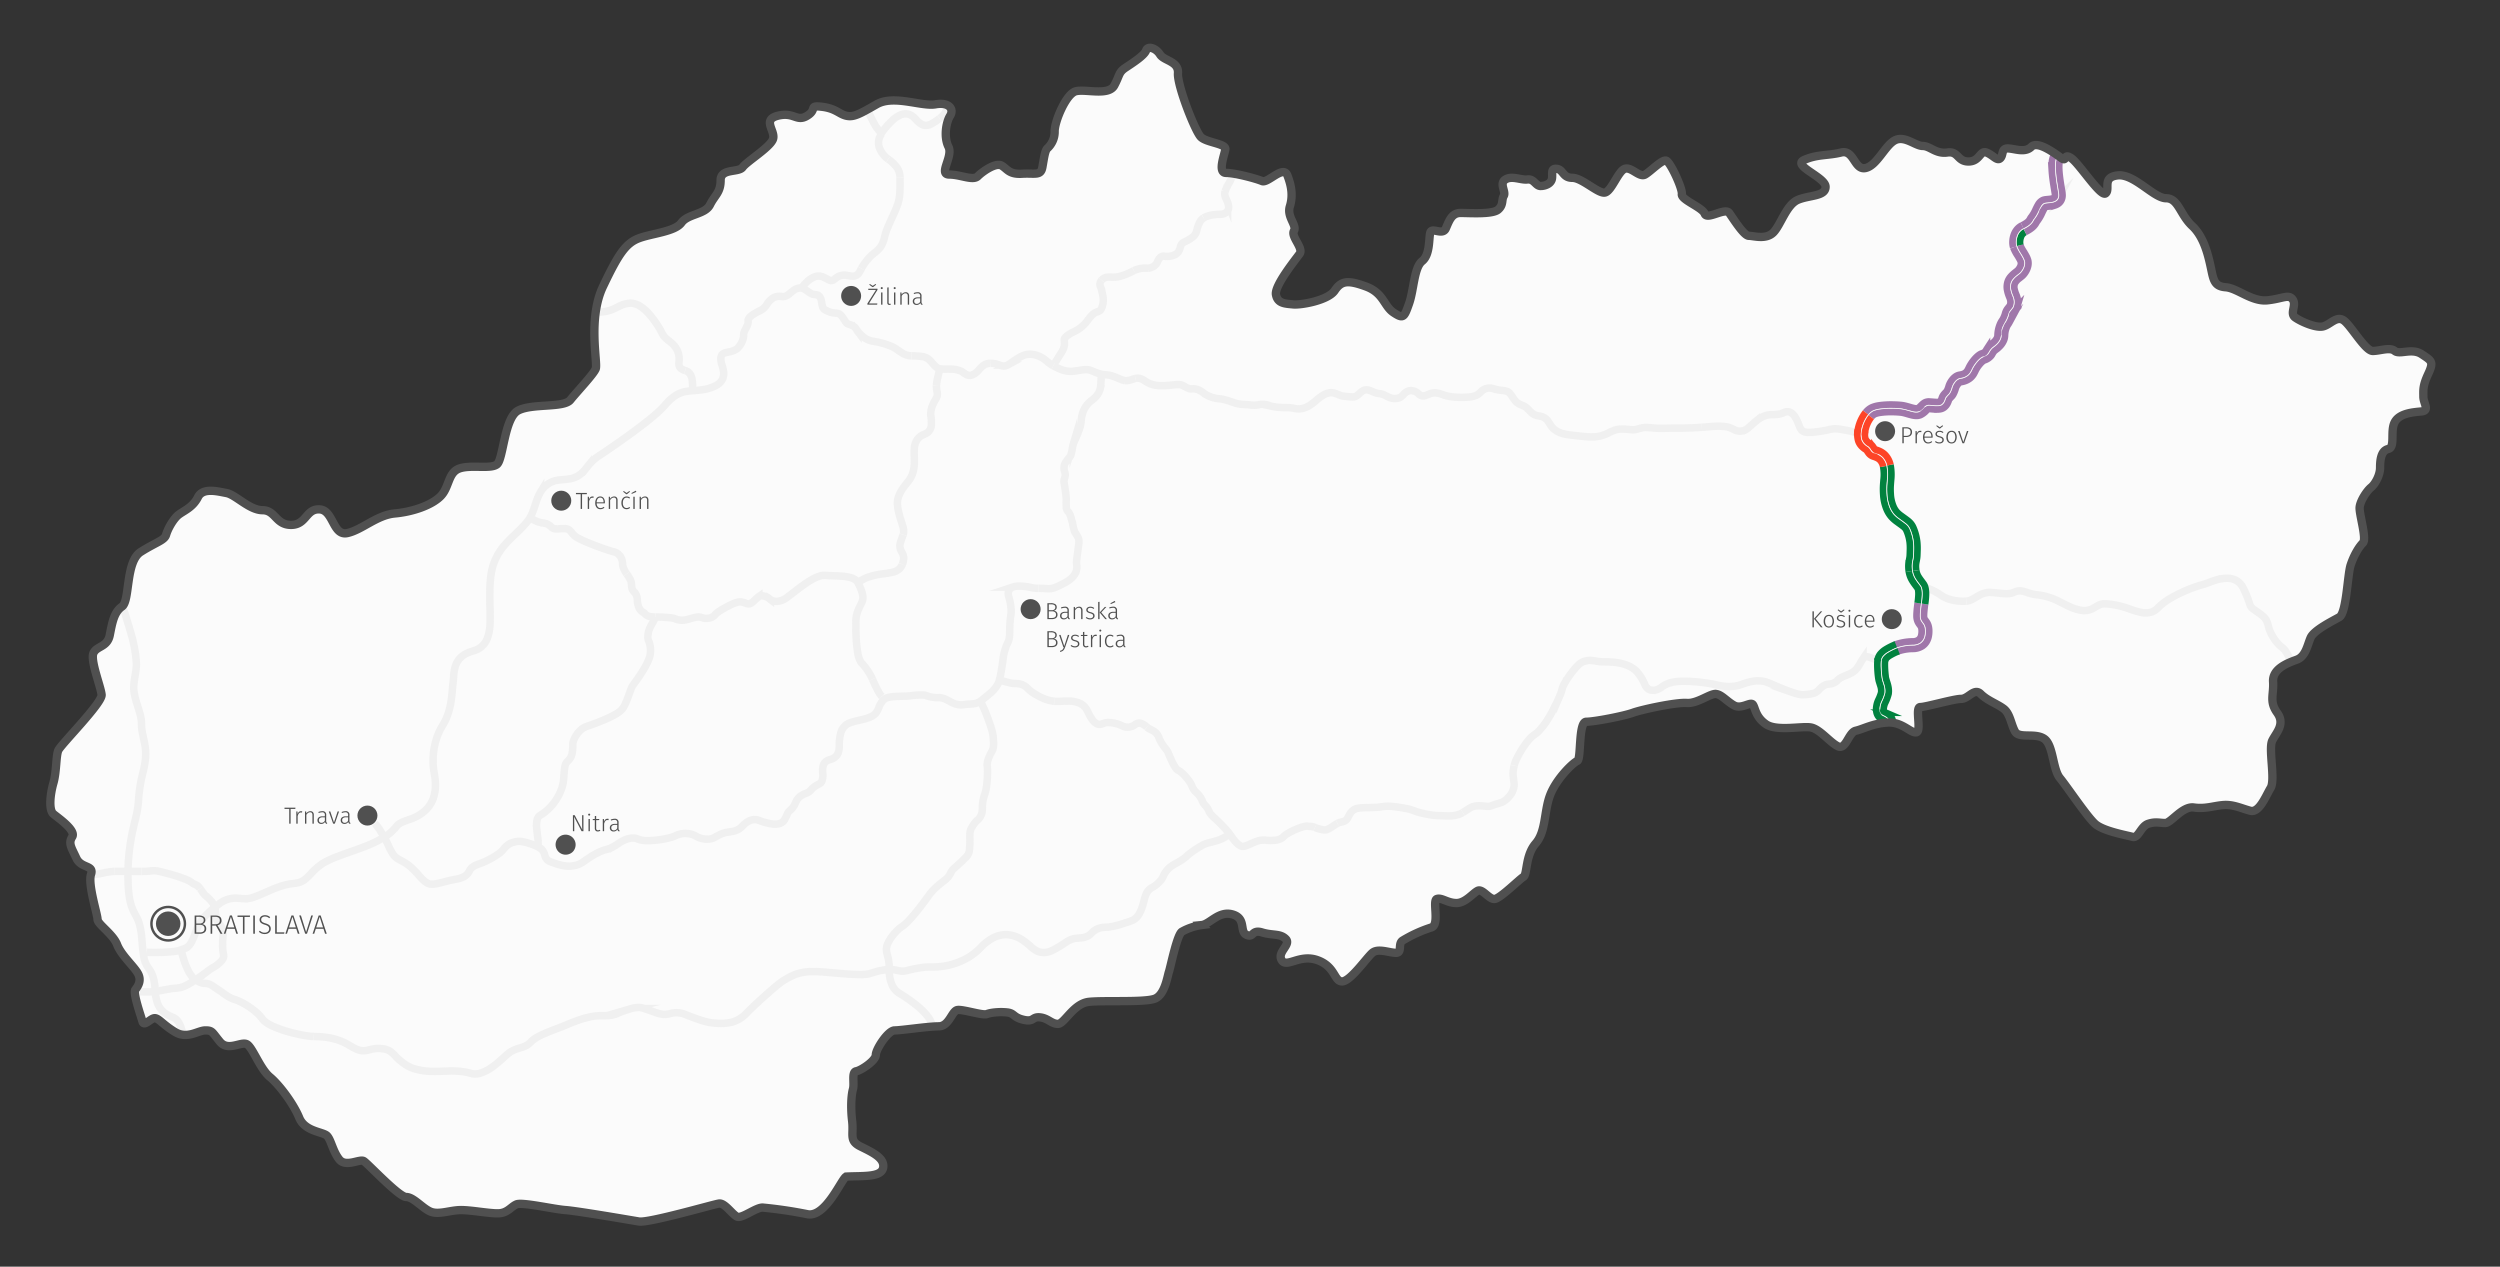 <svg xmlns="http://www.w3.org/2000/svg" width="1500" height="760"><rect width="100%" height="100%" fill="#333333" stroke="none"/><path d="M507.593 705.948c-2.448.12-12.25 24.989-23.519 22.539a264.516 264.516 0 0 0-26.459-3.92c-3.92-.49-12.74 6.86-15.68 5.39s-7.35-8.33-10.78-7.84-42.139 11.76-48.019 10.78-37.239-6.37-44.1-6.86-25.969-4.9-29.4-3.43-5.39 5.39-11.27 5.39-15.68-1.96-22.049-1.96-13.23 2.94-18.129.98-10.29-8.82-14.7-8.82-23.029-20.089-25.479-21.559-10.78 3.92-14.7-.98-4.9-11.76-7.35-14.21-13.23-2.45-16.66-10.78-11.76-19.6-17.639-24.5-10.29-17.639-13.72-19.6-11.27 4.41-16.17-1.47-4.41-6.86-8.82-6.86-10.78 5.39-18.129.98-9.8-8.33-12.25-8.33-6.37 5.39-7.35 1.96-5.768-17.018-4.3-18.978 4.022-5.38 1.573-9.79-10.014-10.921-12.464-17.291-11.76-12.25-11.76-15.19-5.88-21.069-3.92-26.949-5.88-3.43-8.82-9.8-4.9-8.82-2.45-12.74-8.33-11.27-11.27-13.72-1.96-11.76 0-18.619 1.47-16.17 2.94-19.6 26.459-28.419 25.969-33.319-6.86-20.579-4.9-24.989 8.33-3.43 9.8-10.78 2.45-13.72 7.35-17.15 1.96-26.949 11.27-32.829 14.21-6.86 15.19-10.29 4.41-9.8 7.84-12.25 8.33-4.41 11.27-10.29 11.76-3.43 17.15-2.45 13.72 10.29 21.559 10.29 7.84 8.82 17.15 8.82 8.82-9.8 17.15-9.31 7.84 16.17 16.66 14.21 17.639-10.78 28.419-11.76 22.049-4.9 27.439-10.29 4.41-14.21 11.27-16.66 18.619.49 22.539-2.45 4.41-27.929 12.74-32.339 27.439-1.47 31.359-6.37 13.72-15.19 15.19-18.619-4.9-29.889 4.41-49.489 13.72-25.969 21.559-28.909 21.559-3.92 25.479-9.31 14.21-4.9 17.15-10.78 6.37-7.35 6.37-14.7 10.78-4.41 13.23-7.84 16.17-11.76 18.129-16.66-6.86-11.76 2.94-14.21 11.27 3.92 17.639 0 .49-6.37 8.82-5.39 10.29 4.41 14.7 5.39 7.84-.98 18.131-6.86 26.949 1.47 35.279 0 11.27 2.94 8.82 6.86-3.92 12.74-.98 18.619-6.37 16.66.49 16.66 14.21 3.92 17.15.98 10.78-8.33 14.21-6.37 4.41 5.39 12.25 4.9 11.27 1.47 12.25-3.92 1.47-9.8 2.94-11.27a13.437 13.437 0 0 0 4.41-10.29c0-5.88 6.86-22.539 12.74-24.009s19.6 2.94 23.029-3.43 2.45-7.84 6.86-10.78 11.27-7.35 12.25-10.29 5.88-1.47 8.33 2.45 11.27 3.92 10.78 11.27 10.29 34.789 13.72 38.219 15.19 3.92 14.7 7.35-4.9 14.21.49 14.21 18.129 3.43 21.559 4.9 12.74-9.8 15.19-3.43 3.43 12.25 1.47 18.619 4.41 11.27 2.45 14.7 5.88 10.29 3.43 13.72-15.19 19.109-14.21 24.5 5.39 5.39 10.29 5.88 21.069-2.45 24.989-8.33 7.84-6.37 18.619-2.45 10.78 11.76 16.66 15.68 6.37 2.94 9.31-5.39 2.94-21.559 7.84-25.479 3.92-13.72 4.9-17.15 7.35 1.96 9.31-2.45 3.43-9.31 8.82-9.31 19.109.98 22.539-1.96 1.96-5.88 3.43-8.33-2.94-7.35.98-9.8 9.31.49 13.23 0 4.9 3.92 7.84 3.92 6.37-1.47 6.86-4.41-.98-6.37 2.94-5.88 3.43 5.39 9.31 5.39 15.68 9.8 19.6 8.82 7.84-12.74 11.76-14.21 8.82 5.39 12.25 3.43 10.29-9.31 12.74-8.33 9.8 16.66 9.31 20.089 12.25 7.84 13.72 11.76 12.25-3.92 14.7-.49 8.82 13.72 11.76 13.72 10.29 2.45 14.7-1.96 7.84-16.66 14.7-19.6 16.66-1.96 16.66-7.84-20.579-12.74-12.74-16.17 14.21-2.45 22.049-4.41 7.84 10.78 14.7 9.31 11.76-13.72 17.639-16.66 12.25 3.43 16.66 3.43 7.84 4.9 14.7 3.92 5.88 5.39 12.74 5.39 6.86-6.86 10.78-5.39 6.37 5.39 8.33 3.43.49-5.88 4.41-5.88 10.29 2.94 14.21-.98 14.7 4.41 18.129 6.86.98-3.43 5.88 0 17.639 23.519 20.579 21.069-2.45-9.8 7.35-10.78 21.559 13.72 28.909 13.72 8.33 9.8 15.68 16.66 9.8 18.619 11.27 25.479 1.96 10.78 8.82 11.27 15.68 8.82 24.989 7.84 12.74-3.92 15.19-.49-1.96 8.33 1.47 10.78 12.25 6.37 16.66 5.39 8.33-6.86 12.74-3.43 12.74 18.129 17.15 18.129 10.29-2.45 13.23 0 10.29-1.96 16.17 1.96 7.35 4.41 3.92 11.76-2.94 9.8-2.94 13.72 3.92 8.33-.98 8.82-13.23.98-16.17 6.37.49 15.19-3.92 16.17-4.9 6.86-4.9 11.27-2.94 9.8-5.39 11.76-6.37 7.84-6.86 11.76 4.41 19.109 1.96 21.559-5.39 7.35-7.35 13.23-2.45 28.909-6.86 31.359-15.19 7.84-17.15 12.25-2.94 11.27-8.33 13.23-14.7 5.39-14.21 13.23-2.45 11.76 2.45 18.619-.49 11.76-2.94 16.66 1.96 23.519-.98 28.419-6.86 15.19-12.25 13.72-10.29-3.92-16.17-3.43-10.78 2.45-17.639 1.47-13.72 9.31-17.15 9.31-5.88-.98-10.29.49-5.88 8.82-9.31 7.84-17.639-3.43-22.539-7.84-16.66-22.049-21.069-27.439-3.92-19.6-9.31-23.519-15.19 0-17.639-4.41-2.94-10.78-6.86-13.72-9.8-4.9-13.72-8.82-7.35 2.94-11.76 2.94-21.069 4.9-24.5 4.9.98 14.7-2.45 15.19-8.33-6.37-17.15-5.88-14.7 3.92-19.109 4.9-5.88 11.76-10.78 9.31-10.78-10.29-16.17-11.27-20.579 2.45-26.949-1.96-6.37-9.8-7.84-11.76-6.86 2.94-11.27.49-7.35-6.37-10.78-6.86-11.27 5.88-17.639 5.39-26.949 3.92-32.339 5.88-23.029 5.39-27.929 5.39-2.94 22.539-5.39 23.519-12.25 10.29-16.17 20.089-2.45 22.049-8.82 29.4-4.9 18.619-7.35 20.089-13.72 12.74-17.15 13.23-7.35-6.37-10.29-4.9-7.35 7.35-12.74 7.35-8.82-3.43-11.76-2.45 1.96 15.68-3.43 17.15a80.7 80.7 0 0 0-17.15 7.84c-2.94 1.96 0 7.35-3.92 7.35s-10.78-2.94-14.21 0-13.23 17.15-18.129 17.15-3.92-8.82-14.7-12.74-18.619 4.9-21.559 0 5.88-9.31 2.45-12.74-7.84-1.96-14.21-3.92-4.9 3.43-9.31 1.47 0-9.8-8.33-12.25-13.72 5.88-18.619 6.37a33.061 33.061 0 0 0-11.76 3.92c-2.94 1.47-6.86 21.069-7.84 24.009s-2.45 13.72-8.33 16.17-30.379.98-39.689 1.96-14.7 13.23-18.619 13.23-5.88-3.43-10.78-3.92-3.43 2.94-9.8 1.47-5.39-3.92-9.8-4.41-9.8 0-12.25.98-14.21-2.94-17.639-2.45-4.9 9.8-11.27 9.8-22.539 2.45-26.459 2.45-11.27 11.27-11.27 14.7-8.822 9.31-11.762 9.8-.98 7.35-1.96 10.78-1.47 10.78-.49 19.109-1.96 11.76 4.9 15.19 14.7 6.86 13.722 12.74-11.762 4.902-22.052 5.392Z" fill="#fbfbfb"/><g style="isolation:isolate" fill="#505050"><path d="M1088.315 376.395h-.84V366.8h.84Zm1.051-5.18 4.214 5.18h-1.022l-4.186-5.138 4-4.452h.966ZM1099.579 369.92a5.16 5.16 0 0 1-.015 5.6 3.042 3.042 0 0 1-4.55.014 4.327 4.327 0 0 1-.818-2.793 5.047 5.047 0 0 1 .378-2.029 2.82 2.82 0 0 1 2.729-1.792 2.776 2.776 0 0 1 2.276 1Zm-3.928.482a4.941 4.941 0 0 0-.007 4.662 1.915 1.915 0 0 0 1.646.8 1.953 1.953 0 0 0 1.659-.8 4.929 4.929 0 0 0 .014-4.669 2.123 2.123 0 0 0-3.312.007ZM1105.816 369.121a4.148 4.148 0 0 1 1.092.609l-.378.532a4.164 4.164 0 0 0-.952-.511 2.88 2.88 0 0 0-.98-.161 1.906 1.906 0 0 0-1.176.336 1.063 1.063 0 0 0-.448.9.979.979 0 0 0 .386.826 4.232 4.232 0 0 0 1.393.561 4.414 4.414 0 0 1 1.8.812 1.771 1.771 0 0 1 .553 1.4 1.848 1.848 0 0 1-.756 1.554 3.034 3.034 0 0 1-1.89.574 4.044 4.044 0 0 1-1.47-.245 3.91 3.91 0 0 1-1.148-.693l.448-.518a3.622 3.622 0 0 0 1 .581 3.314 3.314 0 0 0 1.155.188 2.129 2.129 0 0 0 1.309-.371 1.211 1.211 0 0 0 .5-1.028 1.4 1.4 0 0 0-.168-.729 1.343 1.343 0 0 0-.574-.482 6.572 6.572 0 0 0-1.189-.413 4.074 4.074 0 0 1-1.674-.771 1.578 1.578 0 0 1-.511-1.231 1.633 1.633 0 0 1 .322-.987 2.124 2.124 0 0 1 .875-.687 3.028 3.028 0 0 1 1.239-.244 3.653 3.653 0 0 1 1.242.198Zm.9-3.072-1.806 1.483h-.5l-1.82-1.483.364-.42 1.708 1.176 1.693-1.176ZM1110.114 366.021a.609.609 0 0 1 0 .84.606.606 0 0 1-.448.168.583.583 0 0 1-.434-.168.609.609 0 0 1 0-.84.583.583 0 0 1 .434-.168.606.606 0 0 1 .448.168Zm-.028 10.374h-.812v-7.322h.812ZM1116.679 369.094a3.076 3.076 0 0 1 .951.566l-.405.532a2.6 2.6 0 0 0-.749-.434 2.542 2.542 0 0 0-.875-.141 1.973 1.973 0 0 0-1.652.806 3.8 3.8 0 0 0-.616 2.345 3.65 3.65 0 0 0 .609 2.3 1.986 1.986 0 0 0 1.645.771 2.458 2.458 0 0 0 .89-.154 3.327 3.327 0 0 0 .8-.462l.392.546a3.155 3.155 0 0 1-2.1.784 2.971 2.971 0 0 1-1.638-.448 2.923 2.923 0 0 1-1.085-1.295 4.858 4.858 0 0 1-.385-2.023 5.021 5.021 0 0 1 .385-2.037 3.083 3.083 0 0 1 1.085-1.351 2.818 2.818 0 0 1 1.624-.476 3.31 3.31 0 0 1 1.124.171ZM1124.646 373.049h-4.887a3.408 3.408 0 0 0 .68 2.121 2.028 2.028 0 0 0 1.6.692 2.724 2.724 0 0 0 1.015-.175 4.4 4.4 0 0 0 .959-.553l.379.518a4.141 4.141 0 0 1-1.12.672 3.478 3.478 0 0 1-1.274.225 2.806 2.806 0 0 1-2.282-.994 4.192 4.192 0 0 1-.825-2.758 5.357 5.357 0 0 1 .356-2.037 3.061 3.061 0 0 1 1.022-1.358 2.558 2.558 0 0 1 1.547-.482 2.523 2.523 0 0 1 2.128.944 4.16 4.16 0 0 1 .728 2.6q.001.305-.026.585Zm-.771-.84a3.189 3.189 0 0 0-.511-1.926 1.767 1.767 0 0 0-1.52-.692 1.8 1.8 0 0 0-1.463.7 3.636 3.636 0 0 0-.637 2.128h4.13Z"/></g><circle cx="1135.062" cy="371.486" r="6" fill="#505050"/><g style="isolation:isolate" fill="#505050"><path d="M1146.284 257.058a2.56 2.56 0 0 1 .917 2.163 2.644 2.644 0 0 1-.959 2.261 4.275 4.275 0 0 1-2.625.721h-1.372v3.738h-.84v-9.59h2.254a4.223 4.223 0 0 1 2.625.707Zm-.665 3.94a2.051 2.051 0 0 0 .7-1.764 1.976 1.976 0 0 0-.679-1.687 3.286 3.286 0 0 0-2-.512h-1.4v4.48h1.372a3.319 3.319 0 0 0 2.007-.515ZM1152.885 258.549l-.153.77a2.455 2.455 0 0 0-.645-.084 1.5 1.5 0 0 0-1.211.546 4.379 4.379 0 0 0-.749 1.708v4.452h-.812v-7.322h.7l.07 1.639a2.928 2.928 0 0 1 .8-1.352 1.873 1.873 0 0 1 1.268-.44 2.66 2.66 0 0 1 .732.083ZM1159.563 262.595h-4.887a3.408 3.408 0 0 0 .68 2.121 2.028 2.028 0 0 0 1.6.692 2.724 2.724 0 0 0 1.015-.175 4.4 4.4 0 0 0 .959-.553l.379.518a4.141 4.141 0 0 1-1.12.672 3.478 3.478 0 0 1-1.274.225 2.806 2.806 0 0 1-2.282-.994 4.192 4.192 0 0 1-.825-2.758 5.357 5.357 0 0 1 .356-2.037 3.061 3.061 0 0 1 1.022-1.358 2.558 2.558 0 0 1 1.547-.482 2.523 2.523 0 0 1 2.128.944 4.16 4.16 0 0 1 .728 2.6q.002.304-.026.585Zm-.771-.84a3.189 3.189 0 0 0-.511-1.926 1.767 1.767 0 0 0-1.52-.692 1.8 1.8 0 0 0-1.463.7 3.636 3.636 0 0 0-.637 2.128h4.13ZM1164.968 258.667a4.148 4.148 0 0 1 1.092.609l-.378.532a4.164 4.164 0 0 0-.952-.511 2.88 2.88 0 0 0-.98-.161 1.906 1.906 0 0 0-1.176.336 1.063 1.063 0 0 0-.448.9.979.979 0 0 0 .386.826 4.232 4.232 0 0 0 1.393.561 4.414 4.414 0 0 1 1.8.812 1.771 1.771 0 0 1 .553 1.4 1.848 1.848 0 0 1-.756 1.554 3.034 3.034 0 0 1-1.89.574 4.044 4.044 0 0 1-1.47-.245 3.91 3.91 0 0 1-1.148-.693l.448-.518a3.622 3.622 0 0 0 1 .581 3.314 3.314 0 0 0 1.155.188 2.129 2.129 0 0 0 1.309-.371 1.211 1.211 0 0 0 .5-1.028 1.4 1.4 0 0 0-.168-.729 1.343 1.343 0 0 0-.574-.482 6.572 6.572 0 0 0-1.189-.413 4.074 4.074 0 0 1-1.674-.771 1.578 1.578 0 0 1-.511-1.231 1.633 1.633 0 0 1 .322-.987 2.124 2.124 0 0 1 .875-.687 3.028 3.028 0 0 1 1.239-.244 3.653 3.653 0 0 1 1.242.198Zm.9-3.072-1.806 1.483h-.5l-1.82-1.483.364-.42 1.708 1.176 1.693-1.176ZM1173.221 259.466a5.16 5.16 0 0 1-.015 5.6 3.042 3.042 0 0 1-4.55.014 4.327 4.327 0 0 1-.818-2.793 5.047 5.047 0 0 1 .378-2.029 2.82 2.82 0 0 1 2.729-1.792 2.776 2.776 0 0 1 2.276 1Zm-3.928.482a4.941 4.941 0 0 0-.007 4.662 1.915 1.915 0 0 0 1.646.8 1.953 1.953 0 0 0 1.659-.8 4.929 4.929 0 0 0 .014-4.669 2.123 2.123 0 0 0-3.312.007ZM1178.491 265.94h-1.008l-2.618-7.322h.9l2.226 6.608 2.17-6.608h.868Z"/></g><circle cx="1131.062" cy="258.71" r="6" fill="#505050"/><g style="isolation:isolate" fill="#505050"><path d="M633.878 367.1a2.266 2.266 0 0 1 .616 1.729 2.307 2.307 0 0 1-.91 2 4.256 4.256 0 0 1-2.534.658h-2.618V361.9h2.142a4.617 4.617 0 0 1 2.569.6 2.013 2.013 0 0 1 .9 1.792 2.079 2.079 0 0 1-.483 1.429 2.147 2.147 0 0 1-1.281.686 2.7 2.7 0 0 1 1.599.693Zm-4.606-4.5v3.514h1.928a2.137 2.137 0 0 0 1.442-.469 1.617 1.617 0 0 0 .546-1.295 1.473 1.473 0 0 0-.637-1.345 3.573 3.573 0 0 0-1.9-.405Zm4.354 6.229a1.844 1.844 0 0 0-.637-1.54 2.641 2.641 0 0 0-1.687-.5h-2.03v4h1.778q2.576-.003 2.576-1.963ZM641.432 370.688a.894.894 0 0 0 .469.378l-.182.574a1.513 1.513 0 0 1-.777-.393 1.473 1.473 0 0 1-.357-.826 2.569 2.569 0 0 1-2.282 1.219 2.268 2.268 0 0 1-1.659-.6 2.118 2.118 0 0 1-.609-1.589 2.074 2.074 0 0 1 .8-1.75 3.6 3.6 0 0 1 2.233-.616h1.4v-.714a1.44 1.44 0 0 0-1.694-1.68 5.925 5.925 0 0 0-1.988.42l-.21-.616a6.278 6.278 0 0 1 2.31-.489 2.085 2.085 0 0 1 2.394 2.323v3.528a1.722 1.722 0 0 0 .152.831Zm-.959-1.022v-1.987H639.2a2.848 2.848 0 0 0-1.708.434 1.514 1.514 0 0 0-.588 1.3 1.571 1.571 0 0 0 .406 1.162 1.533 1.533 0 0 0 1.134.406 2.182 2.182 0 0 0 2.029-1.315ZM648.991 364.6a2.394 2.394 0 0 1 .525 1.651v5.236h-.816v-5.124a1.952 1.952 0 0 0-.35-1.288 1.3 1.3 0 0 0-1.036-.406 2.075 2.075 0 0 0-1.239.386 4.212 4.212 0 0 0-1.029 1.127v5.306h-.812v-7.322h.7l.07 1.246a2.941 2.941 0 0 1 2.464-1.4 1.928 1.928 0 0 1 1.523.588ZM655.452 364.213a4.133 4.133 0 0 1 1.092.609l-.378.532a4.171 4.171 0 0 0-.952-.511 2.877 2.877 0 0 0-.98-.161 1.907 1.907 0 0 0-1.176.336 1.063 1.063 0 0 0-.448.9.978.978 0 0 0 .385.826 4.245 4.245 0 0 0 1.393.561 4.421 4.421 0 0 1 1.8.812 1.773 1.773 0 0 1 .553 1.4 1.848 1.848 0 0 1-.756 1.554 3.036 3.036 0 0 1-1.89.574 4.049 4.049 0 0 1-1.47-.245 3.9 3.9 0 0 1-1.148-.693l.448-.518a3.629 3.629 0 0 0 1 .581 3.311 3.311 0 0 0 1.155.188 2.13 2.13 0 0 0 1.309-.371 1.211 1.211 0 0 0 .5-1.028 1.4 1.4 0 0 0-.168-.729 1.343 1.343 0 0 0-.574-.482 6.579 6.579 0 0 0-1.19-.413 4.069 4.069 0 0 1-1.673-.771 1.579 1.579 0 0 1-.511-1.231 1.633 1.633 0 0 1 .322-.987 2.121 2.121 0 0 1 .875-.687 3.029 3.029 0 0 1 1.239-.244 3.649 3.649 0 0 1 1.243.198ZM659.722 371.486h-.812v-10.3l.812-.1Zm1.022-4.046 3.4 4.046h-.98l-3.36-4 3.08-3.318h.938ZM670.369 370.688a.894.894 0 0 0 .469.378l-.182.574a1.513 1.513 0 0 1-.777-.393 1.473 1.473 0 0 1-.357-.826 2.569 2.569 0 0 1-2.282 1.219 2.268 2.268 0 0 1-1.659-.6 2.118 2.118 0 0 1-.609-1.589 2.074 2.074 0 0 1 .8-1.75 3.6 3.6 0 0 1 2.233-.616h1.4v-.714a1.44 1.44 0 0 0-1.694-1.68 5.925 5.925 0 0 0-1.988.42l-.21-.616a6.278 6.278 0 0 1 2.31-.489 2.085 2.085 0 0 1 2.394 2.323v3.528a1.722 1.722 0 0 0 .152.831Zm-.959-1.022v-1.987h-1.274a2.848 2.848 0 0 0-1.708.434 1.514 1.514 0 0 0-.588 1.3 1.571 1.571 0 0 0 .406 1.162 1.533 1.533 0 0 0 1.134.406 2.182 2.182 0 0 0 2.03-1.315Zm-.2-8.4-2.73 1.189-.266-.476 2.632-1.442ZM633.878 383.9a2.266 2.266 0 0 1 .616 1.729 2.307 2.307 0 0 1-.91 2 4.256 4.256 0 0 1-2.534.658h-2.618V378.7h2.142a4.617 4.617 0 0 1 2.569.6 2.013 2.013 0 0 1 .9 1.792 2.079 2.079 0 0 1-.483 1.429 2.147 2.147 0 0 1-1.281.686 2.7 2.7 0 0 1 1.599.693Zm-4.606-4.5v3.514h1.928a2.137 2.137 0 0 0 1.442-.469 1.617 1.617 0 0 0 .546-1.295 1.473 1.473 0 0 0-.637-1.345 3.573 3.573 0 0 0-1.9-.405Zm4.354 6.229a1.844 1.844 0 0 0-.637-1.54 2.641 2.641 0 0 0-1.687-.5h-2.03v4h1.778q2.576-.003 2.576-1.963ZM639.072 388.314a6.578 6.578 0 0 1-.644 1.4 2.954 2.954 0 0 1-.91.9 4.106 4.106 0 0 1-1.442.525l-.084-.631a3.88 3.88 0 0 0 1.141-.447 2.092 2.092 0 0 0 .658-.665 6.066 6.066 0 0 0 .5-1.113h-.28l-2.548-7.322h.882l2.212 6.721 2.17-6.721h.854ZM646.324 381.013a4.133 4.133 0 0 1 1.092.609l-.378.532a4.171 4.171 0 0 0-.952-.511 2.877 2.877 0 0 0-.98-.161 1.907 1.907 0 0 0-1.176.336 1.063 1.063 0 0 0-.448.9.978.978 0 0 0 .385.826 4.245 4.245 0 0 0 1.393.561 4.421 4.421 0 0 1 1.8.812 1.773 1.773 0 0 1 .553 1.4 1.848 1.848 0 0 1-.756 1.554 3.036 3.036 0 0 1-1.89.574 4.049 4.049 0 0 1-1.47-.245 3.9 3.9 0 0 1-1.148-.693l.448-.518a3.629 3.629 0 0 0 1 .581 3.311 3.311 0 0 0 1.155.188 2.13 2.13 0 0 0 1.309-.371 1.211 1.211 0 0 0 .5-1.028 1.4 1.4 0 0 0-.168-.729 1.343 1.343 0 0 0-.574-.482 6.579 6.579 0 0 0-1.19-.413 4.069 4.069 0 0 1-1.673-.771 1.579 1.579 0 0 1-.511-1.231 1.633 1.633 0 0 1 .322-.987 2.121 2.121 0 0 1 .875-.687 3.029 3.029 0 0 1 1.239-.244 3.649 3.649 0 0 1 1.243.198ZM653.114 387.979a2.741 2.741 0 0 1-1.54.462 1.737 1.737 0 0 1-1.316-.5 1.994 1.994 0 0 1-.476-1.436v-4.886h-1.232v-.658h1.232v-1.75l.812-.1v1.848h1.89l-.1.658h-1.792v4.844a1.461 1.461 0 0 0 .266.959 1 1 0 0 0 .812.315 2.116 2.116 0 0 0 1.12-.336ZM658.126 380.895l-.154.77a2.449 2.449 0 0 0-.644-.084 1.5 1.5 0 0 0-1.211.546 4.386 4.386 0 0 0-.749 1.708v4.452h-.812v-7.322h.7l.07 1.639a2.928 2.928 0 0 1 .805-1.352 1.87 1.87 0 0 1 1.267-.44 2.668 2.668 0 0 1 .728.083ZM660.618 377.912a.609.609 0 0 1 0 .84.606.606 0 0 1-.448.168.587.587 0 0 1-.434-.168.609.609 0 0 1 0-.84.587.587 0 0 1 .434-.168.606.606 0 0 1 .448.168Zm-.028 10.374h-.812v-7.322h.812ZM667.183 380.985a3.081 3.081 0 0 1 .952.566l-.406.532a2.6 2.6 0 0 0-.749-.434 2.542 2.542 0 0 0-.875-.141 1.973 1.973 0 0 0-1.652.806 3.806 3.806 0 0 0-.616 2.345 3.65 3.65 0 0 0 .609 2.3 1.986 1.986 0 0 0 1.645.771 2.455 2.455 0 0 0 .889-.154 3.327 3.327 0 0 0 .8-.462l.392.546a3.158 3.158 0 0 1-2.1.784 2.969 2.969 0 0 1-1.638-.448 2.93 2.93 0 0 1-1.085-1.295 4.866 4.866 0 0 1-.385-2.023 5.029 5.029 0 0 1 .385-2.037 3.091 3.091 0 0 1 1.085-1.351 2.817 2.817 0 0 1 1.624-.476 3.3 3.3 0 0 1 1.125.171ZM674.82 387.488a.894.894 0 0 0 .469.378l-.182.574a1.513 1.513 0 0 1-.777-.393 1.473 1.473 0 0 1-.357-.826 2.569 2.569 0 0 1-2.282 1.219 2.268 2.268 0 0 1-1.659-.6 2.118 2.118 0 0 1-.609-1.589 2.074 2.074 0 0 1 .8-1.75 3.6 3.6 0 0 1 2.233-.616h1.4v-.714a1.44 1.44 0 0 0-1.694-1.68 5.925 5.925 0 0 0-1.988.42l-.21-.616a6.278 6.278 0 0 1 2.31-.489 2.085 2.085 0 0 1 2.394 2.323v3.528a1.722 1.722 0 0 0 .152.831Zm-.959-1.022v-1.987h-1.274a2.848 2.848 0 0 0-1.708.434 1.514 1.514 0 0 0-.588 1.3 1.571 1.571 0 0 0 .406 1.162 1.533 1.533 0 0 0 1.134.406 2.182 2.182 0 0 0 2.03-1.315Z"/></g><circle data-name="Banská Bystrica" cx="618.373" cy="365.486" r="6" fill="#505050"/><g style="isolation:isolate" fill="#505050"><path d="m526.5 173.91-5.1 8.162h5.012l-.112.742h-5.866v-.7l5.138-8.162h-4.606v-.728h5.53Zm-.812-3.094-1.806 1.414h-.5l-1.82-1.414.364-.434 1.708 1.12 1.694-1.12ZM529.5 172.44a.609.609 0 0 1 0 .84.606.606 0 0 1-.448.168.587.587 0 0 1-.434-.168.609.609 0 0 1 0-.84.587.587 0 0 1 .434-.168.606.606 0 0 1 .448.168Zm-.028 10.374h-.812v-7.322h.812ZM532.71 182.618a1.421 1.421 0 0 1-.343-1.036v-9.071l.812-.1v9.143q0 .713.588.714a1.182 1.182 0 0 0 .5-.1l.224.6a1.85 1.85 0 0 1-.84.2 1.263 1.263 0 0 1-.941-.35ZM537.253 172.44a.609.609 0 0 1 0 .84.606.606 0 0 1-.448.168.587.587 0 0 1-.434-.168.609.609 0 0 1 0-.84.587.587 0 0 1 .434-.168.606.606 0 0 1 .448.168Zm-.028 10.374h-.812v-7.322h.812ZM544.946 175.927a2.394 2.394 0 0 1 .525 1.651v5.236h-.812v-5.124a1.952 1.952 0 0 0-.35-1.288 1.3 1.3 0 0 0-1.036-.406 2.075 2.075 0 0 0-1.239.386 4.212 4.212 0 0 0-1.034 1.127v5.306h-.812v-7.322h.7l.07 1.246a2.941 2.941 0 0 1 2.464-1.4 1.928 1.928 0 0 1 1.524.588ZM553.066 182.017a.894.894 0 0 0 .469.378l-.182.574a1.513 1.513 0 0 1-.777-.393 1.473 1.473 0 0 1-.357-.826 2.569 2.569 0 0 1-2.282 1.219 2.268 2.268 0 0 1-1.659-.6 2.118 2.118 0 0 1-.609-1.589 2.074 2.074 0 0 1 .8-1.75 3.6 3.6 0 0 1 2.233-.616h1.4v-.714a1.44 1.44 0 0 0-1.694-1.68 5.925 5.925 0 0 0-1.988.42l-.21-.616a6.278 6.278 0 0 1 2.31-.489 2.085 2.085 0 0 1 2.394 2.323v3.528a1.722 1.722 0 0 0 .152.831Zm-.959-1.022v-1.987h-1.274a2.848 2.848 0 0 0-1.708.434 1.514 1.514 0 0 0-.588 1.3 1.571 1.571 0 0 0 .406 1.162 1.533 1.533 0 0 0 1.134.406 2.182 2.182 0 0 0 2.03-1.316Z"/></g><circle cx="510.676" cy="177.555" r="6" fill="#505050"/><g style="isolation:isolate" fill="#505050"><path d="M350.066 498.732h-1.106l-4.522-8.666q.111 1.75.112 3.3v5.362h-.8v-9.59h1.078l4.55 8.666q-.112-1.625-.112-2.842v-5.824h.8ZM353.944 488.358a.609.609 0 0 1 0 .84.606.606 0 0 1-.448.168.587.587 0 0 1-.434-.168.609.609 0 0 1 0-.84.587.587 0 0 1 .434-.168.606.606 0 0 1 .448.168Zm-.028 10.374h-.816v-7.322h.812ZM360.216 498.425a2.741 2.741 0 0 1-1.54.462 1.737 1.737 0 0 1-1.316-.5 1.994 1.994 0 0 1-.476-1.436v-4.886h-1.232v-.658h1.232v-1.75l.812-.1v1.848h1.89l-.1.658H357.7v4.844a1.461 1.461 0 0 0 .266.959 1 1 0 0 0 .812.315 2.116 2.116 0 0 0 1.12-.336ZM365.228 491.341l-.154.77a2.449 2.449 0 0 0-.644-.084 1.5 1.5 0 0 0-1.211.546 4.386 4.386 0 0 0-.749 1.708v4.452h-.812v-7.323h.7l.07 1.639a2.928 2.928 0 0 1 .805-1.352 1.87 1.87 0 0 1 1.267-.44 2.668 2.668 0 0 1 .728.084ZM371.3 497.935a.894.894 0 0 0 .469.378l-.182.574a1.513 1.513 0 0 1-.777-.393 1.473 1.473 0 0 1-.357-.826 2.569 2.569 0 0 1-2.282 1.219 2.268 2.268 0 0 1-1.659-.6 2.118 2.118 0 0 1-.609-1.589 2.074 2.074 0 0 1 .8-1.75 3.6 3.6 0 0 1 2.233-.616h1.4v-.714a1.44 1.44 0 0 0-1.694-1.68 5.925 5.925 0 0 0-1.988.42l-.21-.616a6.278 6.278 0 0 1 2.31-.489 2.085 2.085 0 0 1 2.394 2.323v3.528a1.722 1.722 0 0 0 .152.831Zm-.959-1.022v-1.987h-1.274a2.848 2.848 0 0 0-1.708.434 1.514 1.514 0 0 0-.588 1.3 1.571 1.571 0 0 0 .406 1.162 1.533 1.533 0 0 0 1.134.406 2.182 2.182 0 0 0 2.027-1.316Z"/></g><path d="M338.152 500.911a6.034 6.034 0 0 1 6.731 8.3 5.566 5.566 0 0 1-3.112 3.111 6.034 6.034 0 0 1-8.3-6.731 5.946 5.946 0 0 1 4.681-4.68Z" fill="#505050"/><g style="isolation:isolate" fill="#505050"><path d="M352.047 296.513h-2.814v8.848h-.826v-8.848h-2.842v-.742h6.58ZM356.22 297.969l-.154.77a2.449 2.449 0 0 0-.644-.084 1.5 1.5 0 0 0-1.211.546 4.386 4.386 0 0 0-.749 1.708v4.452h-.812v-7.322h.7l.07 1.639a2.928 2.928 0 0 1 .805-1.352 1.87 1.87 0 0 1 1.267-.44 2.668 2.668 0 0 1 .728.083ZM362.9 302.015h-4.886a3.409 3.409 0 0 0 .679 2.121 2.031 2.031 0 0 0 1.6.692 2.727 2.727 0 0 0 1.015-.175 4.431 4.431 0 0 0 .959-.553l.378.518a4.119 4.119 0 0 1-1.12.672 3.476 3.476 0 0 1-1.274.225 2.8 2.8 0 0 1-2.282-.994 4.192 4.192 0 0 1-.826-2.758 5.366 5.366 0 0 1 .357-2.037 3.06 3.06 0 0 1 1.022-1.358 2.561 2.561 0 0 1 1.547-.482 2.523 2.523 0 0 1 2.128.944 4.163 4.163 0 0 1 .728 2.6q.001.304-.025.585Zm-.77-.84a3.193 3.193 0 0 0-.511-1.926 1.767 1.767 0 0 0-1.519-.692 1.8 1.8 0 0 0-1.463.7 3.629 3.629 0 0 0-.637 2.128h4.13ZM370.016 298.473a2.394 2.394 0 0 1 .525 1.651v5.236h-.812v-5.124a1.952 1.952 0 0 0-.35-1.288 1.3 1.3 0 0 0-1.036-.406 2.075 2.075 0 0 0-1.239.386 4.212 4.212 0 0 0-1.029 1.127v5.306h-.812v-7.322h.7l.07 1.246a2.941 2.941 0 0 1 2.464-1.4 1.928 1.928 0 0 1 1.519.588ZM377.065 298.06a3.081 3.081 0 0 1 .952.566l-.406.532a2.6 2.6 0 0 0-.749-.434 2.542 2.542 0 0 0-.875-.141 1.973 1.973 0 0 0-1.652.806 3.806 3.806 0 0 0-.616 2.345 3.65 3.65 0 0 0 .609 2.3 1.986 1.986 0 0 0 1.645.771 2.455 2.455 0 0 0 .889-.154 3.327 3.327 0 0 0 .8-.462l.392.546a3.158 3.158 0 0 1-2.1.784 2.969 2.969 0 0 1-1.638-.448 2.93 2.93 0 0 1-1.085-1.295 4.866 4.866 0 0 1-.385-2.023 5.029 5.029 0 0 1 .385-2.037 3.091 3.091 0 0 1 1.085-1.351 2.817 2.817 0 0 1 1.624-.476 3.3 3.3 0 0 1 1.125.171Zm.938-3.045L376.2 296.5h-.5l-1.82-1.483.364-.42 1.708 1.176 1.694-1.176ZM381.826 295.141l-2.73 1.189-.266-.476 2.632-1.442Zm-1.008 10.22h-.812v-7.322h.812ZM388.538 298.473a2.394 2.394 0 0 1 .525 1.651v5.236h-.812v-5.124a1.952 1.952 0 0 0-.35-1.288 1.3 1.3 0 0 0-1.036-.406 2.075 2.075 0 0 0-1.239.386 4.212 4.212 0 0 0-1.029 1.127v5.306h-.812v-7.322h.7l.07 1.246a2.941 2.941 0 0 1 2.464-1.4 1.928 1.928 0 0 1 1.519.588Z"/></g><circle cx="336.757" cy="300.415" r="6" fill="#505050"/><g style="isolation:isolate" fill="#505050"><path d="M177.179 485.344h-2.814v8.848h-.826v-8.848H170.7v-.744h6.58ZM181.351 486.8l-.154.77a2.449 2.449 0 0 0-.644-.084 1.5 1.5 0 0 0-1.211.546 4.386 4.386 0 0 0-.749 1.708v4.452h-.812v-7.322h.7l.07 1.639a2.928 2.928 0 0 1 .805-1.352 1.87 1.87 0 0 1 1.267-.44 2.668 2.668 0 0 1 .728.083ZM187.755 487.3a2.394 2.394 0 0 1 .525 1.651v5.236h-.812v-5.124a1.952 1.952 0 0 0-.35-1.288 1.3 1.3 0 0 0-1.036-.406 2.075 2.075 0 0 0-1.239.386 4.212 4.212 0 0 0-1.029 1.127v5.306H183v-7.322h.7l.07 1.246a2.941 2.941 0 0 1 2.464-1.4 1.928 1.928 0 0 1 1.521.588ZM195.876 493.394a.894.894 0 0 0 .469.378l-.182.574a1.513 1.513 0 0 1-.777-.393 1.473 1.473 0 0 1-.357-.826 2.569 2.569 0 0 1-2.282 1.219 2.268 2.268 0 0 1-1.659-.6 2.118 2.118 0 0 1-.609-1.589 2.074 2.074 0 0 1 .8-1.75 3.6 3.6 0 0 1 2.233-.616h1.4v-.714a1.44 1.44 0 0 0-1.694-1.68 5.925 5.925 0 0 0-1.988.42l-.21-.616a6.278 6.278 0 0 1 2.31-.489 2.085 2.085 0 0 1 2.394 2.323v3.528a1.722 1.722 0 0 0 .152.831Zm-.959-1.022v-1.987h-1.274a2.848 2.848 0 0 0-1.708.434 1.514 1.514 0 0 0-.588 1.3 1.571 1.571 0 0 0 .406 1.162 1.533 1.533 0 0 0 1.134.406 2.182 2.182 0 0 0 2.03-1.316ZM200.895 494.191h-1.008l-2.618-7.322h.9l2.226 6.608 2.17-6.608h.868ZM209.82 493.394a.894.894 0 0 0 .469.378l-.182.574a1.513 1.513 0 0 1-.777-.393 1.473 1.473 0 0 1-.357-.826 2.569 2.569 0 0 1-2.282 1.219 2.268 2.268 0 0 1-1.659-.6 2.118 2.118 0 0 1-.609-1.589 2.074 2.074 0 0 1 .8-1.75 3.6 3.6 0 0 1 2.233-.616h1.4v-.714a1.44 1.44 0 0 0-1.694-1.68 5.925 5.925 0 0 0-1.988.42l-.21-.616a6.278 6.278 0 0 1 2.31-.489 2.085 2.085 0 0 1 2.394 2.323v3.528a1.722 1.722 0 0 0 .152.831Zm-.959-1.022v-1.987h-1.274a2.848 2.848 0 0 0-1.708.434 1.514 1.514 0 0 0-.588 1.3 1.571 1.571 0 0 0 .406 1.162 1.533 1.533 0 0 0 1.134.406 2.182 2.182 0 0 0 2.03-1.316Z"/></g><circle cx="220.456" cy="489.342" r="6" fill="#505050"/><circle data-name="Bratislava" cx="100.917" cy="554.225" r="10.78" fill="#505050"/><circle data-name="Bratislava" cx="100.917" cy="554.225" r="9.31" fill="#fafafa"/><circle data-name="Bratislava" cx="100.917" cy="554.225" r="7.35" fill="#505050"/><path d="M322.71 507.725a16.193 16.193 0 0 0-.069-5.2c-.208-1.73-.461-3.454-.606-5.191a17.648 17.648 0 0 1 .164-5.2 5.049 5.049 0 0 1 1.119-2.328 9.65 9.65 0 0 1 2.154-1.456 31.053 31.053 0 0 0 11.975-16.64 11.59 11.59 0 0 0 .3-1.27c.079-.428.2-.849.244-1.283.105-.865.217-1.729.266-2.6.135-1.737.256-3.476.459-5.206a12.53 12.53 0 0 1 .513-2.557 5.743 5.743 0 0 1 1.466-2.135 10.211 10.211 0 0 0 1.639-2.025 9.034 9.034 0 0 0 .91-2.44 23.556 23.556 0 0 0 .426-5.2 8.139 8.139 0 0 1 .084-1.3 9.33 9.33 0 0 1 .358-1.255 14.913 14.913 0 0 1 1.092-2.371 15.838 15.838 0 0 1 3.226-4.081 11.477 11.477 0 0 1 2.138-1.49 14.559 14.559 0 0 1 2.417-.982c3.29-1.148 6.557-2.365 9.759-3.741a71.12 71.12 0 0 0 4.734-2.212 28.386 28.386 0 0 0 4.449-2.73 11.01 11.01 0 0 0 3.076-4.162 49.968 49.968 0 0 0 1.997-4.829c.6-1.635 1.145-3.292 1.814-4.9a10.5 10.5 0 0 1 1.294-2.263l1.515-2.13a89.225 89.225 0 0 0 5.675-8.772 34.358 34.358 0 0 0 2.174-4.747 13.047 13.047 0 0 0 .827-5.12 14.771 14.771 0 0 0-.988-5.1c-.859-1.575-.6-3.43-.327-5.117.571-3.513 3.107-6.206 4.285-9.486" fill="none" stroke="#f0f0f0" stroke-miterlimit="10" stroke-width="4.5"/><path d="M188.25 621.916a55.552 55.552 0 0 1 9.559.8 35.811 35.811 0 0 1 9.1 2.983c2.871 1.4 5.425 3.463 8.535 4.354a9.472 9.472 0 0 0 4.747.167 45.737 45.737 0 0 1 4.688-1.028 19.241 19.241 0 0 1 4.789.063 10.909 10.909 0 0 1 4.492 1.584 19.712 19.712 0 0 1 3.5 3.263 34.293 34.293 0 0 0 3.6 3.171 21.565 21.565 0 0 0 8.49 4.316 40.888 40.888 0 0 0 9.5 1.242c3.2.1 6.4-.11 9.6-.212a51.772 51.772 0 0 1 9.578.485c1.584.246 3.123.7 4.68 1.069a9.852 9.852 0 0 0 4.75-.177 25.749 25.749 0 0 0 8.437-4.466c2.56-1.926 4.926-4.09 7.29-6.247a19.1 19.1 0 0 1 3.874-2.815 24.242 24.242 0 0 1 4.491-1.676 18.591 18.591 0 0 0 4.436-1.8 11.628 11.628 0 0 0 1.83-1.548c.575-.556 1.161-1.1 1.783-1.607a22.978 22.978 0 0 1 4.1-2.476 71.351 71.351 0 0 1 4.382-1.963c2.954-1.238 5.979-2.291 8.951-3.483 2.96-1.218 5.906-2.477 8.922-3.553a54.761 54.761 0 0 1 9.25-2.538 29.18 29.18 0 0 1 4.779-.4c1.6.013 3.2.022 4.8-.1a15.064 15.064 0 0 0 4.679-.986c1.473-.625 2.926-1.3 4.455-1.786 1.515-.517 3.035-1.021 4.584-1.427a16.4 16.4 0 0 1 4.74-.65 9.228 9.228 0 0 1 2.347.472c.767.23 1.523.492 2.278.757l4.528 1.6a29.25 29.25 0 0 0 4.628 1.26 11.649 11.649 0 0 0 4.745-.455 14.05 14.05 0 0 1 9.386.751c3 1.127 5.976 2.3 9.023 3.289a41.433 41.433 0 0 0 4.633 1.254 40.066 40.066 0 0 0 4.769.535 28.047 28.047 0 0 0 9.527-.75 18.37 18.37 0 0 0 8.1-4.954c2.228-2.3 4.546-4.51 6.9-6.684s4.729-4.318 7.137-6.427c2.423-2.09 4.815-4.229 7.43-6.08a41.607 41.607 0 0 1 8.457-4.5 29.526 29.526 0 0 1 9.429-1.586 91.134 91.134 0 0 1 9.588.465l9.57.816c3.192.245 6.388.46 9.591.484a32.327 32.327 0 0 0 4.789-.275c1.586-.245 3.071-.89 4.623-1.281a34.888 34.888 0 0 1 9.455-1.5 38.492 38.492 0 0 1 4.736.769 9.42 9.42 0 0 0 4.748-.087 79.976 79.976 0 0 1 9.417-1.858c3.174-.543 6.4-.092 9.584-.443a41.882 41.882 0 0 0 18.161-5.718 37.679 37.679 0 0 0 7.438-6.03 27.5 27.5 0 0 1 7.613-5.778 16.349 16.349 0 0 1 9.328-1.593 19.6 19.6 0 0 1 8.767 3.676 43.126 43.126 0 0 1 3.738 3.011 18.938 18.938 0 0 0 3.836 2.866 8.956 8.956 0 0 0 2.257.8c.387.1.788.136 1.183.2.4.026.8.028 1.2.044a12.591 12.591 0 0 0 4.621-1.179 69.629 69.629 0 0 0 8.237-4.919 18.914 18.914 0 0 1 4.3-2.113 11.189 11.189 0 0 1 2.366-.369l2.39-.23a10.808 10.808 0 0 0 4.577-1.31c1.395-.821 2.292-2.235 3.649-3.1a10.911 10.911 0 0 1 4.425-1.762c1.58-.29 3.2-.107 4.78-.41a52.245 52.245 0 0 0 9.277-2.435 35.057 35.057 0 0 0 4.519-1.606 8.909 8.909 0 0 0 3.473-3.23c1.742-2.709 2.555-5.867 3.366-8.949a17.925 17.925 0 0 1 1.633-4.5 8.786 8.786 0 0 1 3.537-3.158 18.265 18.265 0 0 0 3.762-2.962 14.226 14.226 0 0 0 1.549-1.831 13.023 13.023 0 0 0 1.109-2.125 14.956 14.956 0 0 1 2.693-3.951 15.657 15.657 0 0 1 3.852-2.836c2.77-1.578 5.65-3.094 7.9-5.4a55 55 0 0 1 7.9-5.446 16.34 16.34 0 0 1 4.38-1.924c1.553-.387 3.117-.738 4.645-1.216a23.03 23.03 0 0 0 8.457-4.4" fill="none" stroke="#f0f0f0" stroke-miterlimit="10" stroke-width="4.5" data-name="R7/2"/><path d="M188.25 621.916a47.036 47.036 0 0 1-6.248-.769c-2.069-.36-4.119-.822-6.157-1.326a72.224 72.224 0 0 1-11.93-4 20.931 20.931 0 0 1-5.372-3.244c-.389-.35-.708-.774-1.061-1.161-.323-.414-.622-.846-.964-1.245a25.715 25.715 0 0 0-2.171-2.279 42.072 42.072 0 0 0-10.444-6.96 25.32 25.32 0 0 0-2.916-1.186 16.471 16.471 0 0 1-2.918-1.172 42.81 42.81 0 0 1-5.246-3.475c-.84-.632-1.753-1.155-2.625-1.739s-1.71-1.22-2.595-1.785a9.838 9.838 0 0 0-2.838-1.334c-1.019-.3-2.1-.091-3.125-.329a9.3 9.3 0 0 1-2.906-1.174 10.676 10.676 0 0 1-2.618-1.724 20.171 20.171 0 0 1-3.472-5.223 49.678 49.678 0 0 1-3.889-11.947" fill="none" stroke="#f0f0f0" stroke-miterlimit="10" stroke-width="4.5" data-name="R7/1"/><path d="M411.1 222.333a8.794 8.794 0 0 1-2.2-.976 3.3 3.3 0 0 1-1.406-1.893c-.386-1.585.128-3.2 0-4.807a12.555 12.555 0 0 0-4.126-8.461c-1.159-1.119-2.517-2-3.7-3.09a10.719 10.719 0 0 1-1.621-1.78 15.789 15.789 0 0 1-1.152-2.117 42.826 42.826 0 0 0-2.452-4.153 62.16 62.16 0 0 0-2.774-3.947 41.971 41.971 0 0 0-3.132-3.667 24.177 24.177 0 0 0-3.626-3.17 12.51 12.51 0 0 0-4.315-2.085 9.325 9.325 0 0 0-2.388-.276 18.269 18.269 0 0 0-2.392.3c-3.2.587-5.881 2.565-8.891 3.681a24.28 24.28 0 0 1-9.492 1.342" fill="none" stroke="#f0f0f0" stroke-miterlimit="10" stroke-width="4.5" data-name="R6/2"/><path d="M415.562 234.29a35.185 35.185 0 0 0-.34-6.885 7.858 7.858 0 0 0-1.31-3.164 5.36 5.36 0 0 0-2.809-1.908" fill="none" stroke="#f0f0f0" stroke-miterlimit="10" stroke-width="4.5" data-name="R6/1"/><path d="M529.076 80.155a25.226 25.226 0 0 1-4.856-6.544c-1.306-2.4-2.383-4.909-3.7-7.3" fill="none" stroke="#f0f0f0" stroke-miterlimit="10" stroke-width="4.5"/><path d="M1128.9 395.5a25.621 25.621 0 0 0-.2 5.146q.1 2.578.416 5.142a14.918 14.918 0 0 0 .479 2.532l.769 2.463a11.54 11.54 0 0 1 .566 5.083 25.882 25.882 0 0 1-1.8 4.824 11.662 11.662 0 0 0-1.211 4.97c-.7 4.371 5.841 3.665 5.584 7.839" fill="none" stroke="#f0f0f0" stroke-miterlimit="10" stroke-width="4.5" data-name="R4/2"/><path d="M1116.577 261.229a20.562 20.562 0 0 1 1.579-7.313 17.055 17.055 0 0 1 4.069-6.253 7.509 7.509 0 0 1 3.29-1.736 24.381 24.381 0 0 1 3.7-.673 55.742 55.742 0 0 1 7.515-.236c1.253.04 2.506.11 3.754.236a20.822 20.822 0 0 1 3.677.772c1.207.34 2.4.716 3.629.99a6.214 6.214 0 0 0 3.7-.044 9.492 9.492 0 0 0 2.925-2.323 6.791 6.791 0 0 1 1.447-1.192 3.266 3.266 0 0 1 1.83-.291c1.253.063 2.5.221 3.753.266a12.743 12.743 0 0 0 1.879-.039 3.681 3.681 0 0 0 1.769-.573 5.1 5.1 0 0 0 1.486-1.823c.383-.7.528-1.492.885-2.2a8.886 8.886 0 0 1 1.484-1.843c.273-.285.553-.567.8-.878a6.328 6.328 0 0 0 .581-1.032 14.277 14.277 0 0 0 .859-2.21 9.669 9.669 0 0 1 .878-2.2 7.716 7.716 0 0 1 3.26-3.342c.738-.3 1.55-.3 2.309-.529a8.089 8.089 0 0 0 2.192-.888 7.948 7.948 0 0 0 3.085-3.512 20.289 20.289 0 0 1 5.653-7.516 5.019 5.019 0 0 1 1.012-.613c.364-.153.743-.273 1.1-.437a6.256 6.256 0 0 0 1.975-1.29 10.126 10.126 0 0 0 1.306-1.972 8.548 8.548 0 0 1 1.5-1.827 19.179 19.179 0 0 0 3.533-3.149 7.16 7.16 0 0 0 1.774-4.307 15.657 15.657 0 0 1 2.97-8.864 19.3 19.3 0 0 0 1.675-4.427 8.11 8.11 0 0 1 1.245-2.01 9.576 9.576 0 0 0 1.368-1.928 7.9 7.9 0 0 0 .189-5.012c-.221-.824-.591-1.594-.891-2.39a16.55 16.55 0 0 1-.733-2.442 8.188 8.188 0 0 1 .292-5.011 10.99 10.99 0 0 1 3.314-3.818c.655-.543 1.356-1.03 1.974-1.615a9.933 9.933 0 0 0 1.529-2.034 7.083 7.083 0 0 0 1.03-4.882c-.99-3.285-3.513-5.827-4.654-9.05" fill="none" stroke="#f0f0f0" stroke-miterlimit="10" stroke-width="4.5" data-name="R4/3"/><path d="M1210.075 147.773a10.468 10.468 0 0 1 .266-6 7.534 7.534 0 0 1 3.818-4.533" fill="none" stroke="#f0f0f0" stroke-miterlimit="10" stroke-width="4.5" data-name="R4/2"/><path d="M1214.158 137.238a17.518 17.518 0 0 0 3.684-2.254 8.958 8.958 0 0 0 1.482-1.571c.441-.575.693-1.269 1.139-1.838a22.329 22.329 0 0 0 2.886-4.945c.416-.862.826-1.728 1.313-2.553a4.56 4.56 0 0 1 1.958-2.028c1.412-.39 2.9-.305 4.33-.587a5.206 5.206 0 0 0 3.732-2.007l.259-.482a4.114 4.114 0 0 0 .161-.521 4.03 4.03 0 0 0 .156-1.078 11.276 11.276 0 0 0-.2-2.173l-.7-4.319c-.456-2.88-.849-5.774-1.029-8.687a33.457 33.457 0 0 1 .026-4.372 9.573 9.573 0 0 1 1.174-4.174" fill="none" stroke="#f0f0f0" stroke-miterlimit="10" stroke-width="4.5" data-name="R4/1"/><path d="M588.609 421.488a63.347 63.347 0 0 1 2.969 6.524q1.332 3.329 2.476 6.729a39.959 39.959 0 0 1 1.836 6.92c.109 2.376.533 4.787.021 7.145a7.975 7.975 0 0 1-.58 1.692c-.263.536-.591 1.039-.868 1.568a23.843 23.843 0 0 0-1.446 3.278 11.351 11.351 0 0 0-.725 3.5c-.017.6.142 1.186.158 1.784.043.6.057 1.194.063 1.791a68.617 68.617 0 0 1-.339 7.16 45.698 45.698 0 0 1-.476 3.553 19.758 19.758 0 0 1-.873 3.473 22 22 0 0 0-1.37 7.007c-.077 1.192 0 2.4-.194 3.577a9.281 9.281 0 0 1-1.358 3.294 6.421 6.421 0 0 1-1.157 1.362 8.94 8.94 0 0 0-1.308 1.222 18.291 18.291 0 0 0-2.073 2.918 9.09 9.09 0 0 0-1.344 3.3 28.826 28.826 0 0 0-.127 3.581 50.062 50.062 0 0 1-.237 7.16 6.67 6.67 0 0 1-1.232 3.321 31.6 31.6 0 0 1-2.454 2.611c-1.715 1.666-3.523 3.232-5.274 4.86a7.937 7.937 0 0 0-2.219 2.776 11.984 11.984 0 0 1-1.922 3.011 22.454 22.454 0 0 1-2.739 2.306c-.94.738-1.87 1.489-2.778 2.267a37.251 37.251 0 0 0-5.03 5.1c-2.791 3.88-5.623 7.737-8.667 11.424-1.522 1.843-3.083 3.657-4.762 5.359a23.467 23.467 0 0 1-2.672 2.385l-1.47 1.025c-.475.363-.943.735-1.385 1.137a28.78 28.78 0 0 0-4.654 5.431 22.232 22.232 0 0 0-1.735 3.133 8.151 8.151 0 0 0-.818 3.459 14.039 14.039 0 0 0 .614 3.522 31.545 31.545 0 0 1 .772 3.5 28.171 28.171 0 0 1 .32 3.569c.038 1.194 0 2.391.067 3.584a19.756 19.756 0 0 0 1.548 6.961 11.039 11.039 0 0 0 4.625 5.316 91.49 91.49 0 0 1 11.648 8.344 37.19 37.19 0 0 1 4.975 5.149 14.122 14.122 0 0 1 3.063 6.4" fill="none" stroke="#f0f0f0" stroke-miterlimit="10" stroke-width="4.5" data-name="R3/10"/><path d="M541.405 338.622a7.1 7.1 0 0 1-2.15 3 9.488 9.488 0 0 1-3.32 1.648 62.677 62.677 0 0 1-7.362 1.178 44.4 44.4 0 0 0-7.256 1.708 19.611 19.611 0 0 0-6.533 3.511" fill="none" stroke="#f0f0f0" stroke-miterlimit="10" stroke-width="4.5" data-name="R3/9"/><path d="M541.405 338.622a9.533 9.533 0 0 0 .746-4.557c-.193-1.577-1.21-2.848-1.806-4.275a6.706 6.706 0 0 1 .009-4.569c.443-1.492 1.067-2.921 1.542-4.4" fill="none" stroke="#f0f0f0" stroke-miterlimit="10" stroke-width="4.5" data-name="R3/8"/><path d="M561.864 231.52a16.628 16.628 0 0 0 .277 3.038 6.793 6.793 0 0 1 .154 3.022 11.278 11.278 0 0 1-1.335 2.736 24.128 24.128 0 0 0-1.355 2.736 13.709 13.709 0 0 0-1.17 5.948 28.54 28.54 0 0 1 .39 6.082 7.031 7.031 0 0 1-.925 2.887 5.734 5.734 0 0 1-2.193 2.077c-.892.489-1.88.785-2.754 1.314a8.586 8.586 0 0 0-2.307 1.975 10.337 10.337 0 0 0-2.04 5.661 52.148 52.148 0 0 0 .025 6.105c.12 4.036-.272 8.273-2.36 11.823-1.028 1.765-2.482 3.225-3.662 4.883a25.79 25.79 0 0 0-3.127 5.232 12.4 12.4 0 0 0-.988 5.966 32.869 32.869 0 0 0 1.126 6c.531 1.967 1.188 3.9 1.794 5.84.634 1.906 1.142 4.009.486 5.982" fill="none" stroke="#f0f0f0" stroke-miterlimit="10" stroke-width="4.5" data-name="R3/7"/><path d="M563.657 222.314q-.593 2.272-1.091 4.568a27.439 27.439 0 0 0-.7 4.637" fill="none" stroke="#f0f0f0" stroke-miterlimit="10" stroke-width="4.5" data-name="R3/6"/><path d="M632.8 217.965c1.391-2.234 2.836-4.435 4.2-6.683a12.339 12.339 0 0 0 1.537-3.617 7.358 7.358 0 0 0 .133-1.963 15.5 15.5 0 0 1-.088-1.97 2.576 2.576 0 0 1 .982-1.654 18.864 18.864 0 0 1 1.533-1.241 25.247 25.247 0 0 1 3.458-1.894 20.63 20.63 0 0 0 6.318-4.654c1.844-1.879 3.049-4.325 5.157-5.953a7.033 7.033 0 0 1 1.693-1c.6-.262 1.258-.394 1.846-.694a3 3 0 0 0 1.277-1.458 11.127 11.127 0 0 0 .674-1.852 12.279 12.279 0 0 0 .429-3.907 21.013 21.013 0 0 0-.652-3.887c-.168-.637-.252-1.292-.415-1.929-.2-.629-.519-1.209-.72-1.837a3.43 3.43 0 0 1-.113-1.943 4.539 4.539 0 0 1 .932-1.721" fill="none" stroke="#f0f0f0" stroke-miterlimit="10" stroke-width="4.5" data-name="R3/5"/><path d="M680.318 162.391a42.036 42.036 0 0 1-4.675 2.169 30.5 30.5 0 0 1-4.917 1.531 22.268 22.268 0 0 1-5.139.145 7.178 7.178 0 0 0-2.534.385 4.922 4.922 0 0 0-2.07 1.486" fill="none" stroke="#f0f0f0" stroke-miterlimit="10" stroke-width="4.5" data-name="R3/4"/><path d="M680.318 162.391a14.851 14.851 0 0 1 6.953-1.492c.6-.014 1.2.04 1.795.007a7.249 7.249 0 0 0 1.738-.432 6.515 6.515 0 0 0 2.911-2.023 8.311 8.311 0 0 0 .854-1.575 12.453 12.453 0 0 1 .867-1.571 3.718 3.718 0 0 1 1.282-1.231 3.318 3.318 0 0 1 1.733-.376 10.992 10.992 0 0 0 6.966-1.092 5.641 5.641 0 0 0 1.348-1.173 7.222 7.222 0 0 0 .9-1.55c.506-1.086.566-2.347 1.243-3.355.694-1.024 1.934-1.375 2.968-1.941a22.3 22.3 0 0 0 3.074-1.849 8.4 8.4 0 0 0 2.435-2.6 7.407 7.407 0 0 0 .594-1.689c.159-.577.324-1.153.5-1.724a19.477 19.477 0 0 1 1.335-3.328 7.117 7.117 0 0 1 2.318-2.692" fill="none" stroke="#f0f0f0" stroke-miterlimit="10" stroke-width="4.5" data-name="R3/3"/><path d="M735.033 114.862a5.3 5.3 0 0 0-.2 1.708 6.664 6.664 0 0 0 .377 1.681c.394 1.084.96 2.094 1.374 3.17a7.383 7.383 0 0 1 .564 3.377 3.9 3.9 0 0 1-1.691 2.883 5.867 5.867 0 0 1-3.283.9 30.555 30.555 0 0 0-3.447.224 17.97 17.97 0 0 0-6.6 1.9" fill="none" stroke="#f0f0f0" stroke-miterlimit="10" stroke-width="4.5" data-name="R3/2"/><path d="M735.033 114.862a30.543 30.543 0 0 1 2.551-5.288 26.716 26.716 0 0 0 2.251-5.422" fill="none" stroke="#f0f0f0" stroke-miterlimit="10" stroke-width="4.5" data-name="R3/1"/><path d="M1152.816 362.142c.439-3.2.65-6.424.825-9.646" fill="none" stroke="#f0f0f0" stroke-miterlimit="10" stroke-width="4.5" data-name="R2/14"/><path d="M1137.614 388.9a30.618 30.618 0 0 1 9.91-1.806 8.288 8.288 0 0 0 4.8-1.322 6.815 6.815 0 0 0 2.633-4.18 12.955 12.955 0 0 0 .1-5.023 6.162 6.162 0 0 0-1-2.306 14.386 14.386 0 0 1-1.4-2.1c-.72-1.561-.5-3.325-.406-4.985.132-1.681.326-3.358.554-5.029" fill="none" stroke="#f0f0f0" stroke-miterlimit="10" stroke-width="4.5" data-name="R2/13"/><path d="M1124.967 395.5a14.391 14.391 0 0 0 7.384-1.968 16.413 16.413 0 0 0 2.961-2.476 9.578 9.578 0 0 1 3-2.395" fill="none" stroke="#f0f0f0" stroke-miterlimit="10" stroke-width="4.5" data-name="R2/12"/><path d="M908.484 459.363a18.817 18.817 0 0 1 1.467-3.963 50.655 50.655 0 0 1 1.979-3.744 55.781 55.781 0 0 1 4.743-7.009 22.365 22.365 0 0 1 2.915-3.063c.564-.425 1.155-.812 1.728-1.224a18.648 18.648 0 0 0 1.6-1.387 40.231 40.231 0 0 0 5.267-6.614 66.683 66.683 0 0 0 4.17-7.368c1.271-2.521 2.519-5.057 3.6-7.668a24.406 24.406 0 0 0 1.338-4.013 15.656 15.656 0 0 1 1.747-3.842 58.73 58.73 0 0 1 4.806-6.967 34.364 34.364 0 0 1 2.816-3.16 9.287 9.287 0 0 1 3.445-2.392 11.526 11.526 0 0 1 4.151-.708 32.823 32.823 0 0 1 4.193.567 25.474 25.474 0 0 0 4.221.28c1.412.015 2.824.05 4.232.158a33.012 33.012 0 0 1 8.307 1.534 18.091 18.091 0 0 1 3.838 1.767 13.96 13.96 0 0 1 3.261 2.675 28.179 28.179 0 0 1 4.462 7.161 6.575 6.575 0 0 0 2.57 3.265 5.769 5.769 0 0 0 2.046.494c.351.04.705.009 1.058.018a7.654 7.654 0 0 0 1.047-.148 10.5 10.5 0 0 0 3.727-1.944 16.443 16.443 0 0 1 3.718-2 26.255 26.255 0 0 1 8.332-1.3 78.262 78.262 0 0 1 8.461.334q4.219.371 8.4 1.071a53.77 53.77 0 0 1 4.147.856 36.887 36.887 0 0 0 4.172.718 23.884 23.884 0 0 0 8.414-.446c1.371-.343 2.682-.879 4.031-1.3a36.323 36.323 0 0 1 4.095-1.074 17.634 17.634 0 0 1 8.385.164 41.341 41.341 0 0 1 3.941 1.544l3.9 1.655c2.606 1.087 5.227 2.143 7.9 3.056a37.584 37.584 0 0 0 4.067 1.173 13.9 13.9 0 0 0 2.09.324 14.891 14.891 0 0 0 2.113-.1 29.494 29.494 0 0 0 4.19-.6 6.844 6.844 0 0 0 3.617-2.071 12.871 12.871 0 0 1 3.2-2.744 6.86 6.86 0 0 1 1.985-.714c.692-.142 1.4-.162 2.1-.3a7.321 7.321 0 0 0 3.748-1.844 11.8 11.8 0 0 1 1.588-1.394 14.791 14.791 0 0 1 1.866-1c2.539-1.182 5.381-1.933 7.45-3.925 2.091-1.955 3.1-4.7 4.7-7.012a2.452 2.452 0 0 1 1.734-1.1 5.377 5.377 0 0 1 2.085.28c.671.222 1.3.554 1.967.784a6.328 6.328 0 0 0 2.079.349" fill="none" stroke="#f0f0f0" stroke-miterlimit="10" stroke-width="4.5" data-name="R2/11"/><path d="M908.484 459.363c-.187 1.023-.409 2.041-.552 3.072a13.259 13.259 0 0 0-.021 3.114c.093 1.036.228 2.069.361 3.1a12.182 12.182 0 0 1 .148 3.108 11.157 11.157 0 0 1-2.477 5.639 14.562 14.562 0 0 1-4.741 3.984c-1.963.686-4.007 1.133-5.934 1.929a6.019 6.019 0 0 1-3.046.5c-1.039-.059-2.071-.2-3.109-.282a17.349 17.349 0 0 0-3.117.01 8.776 8.776 0 0 0-3.013.748c-1.865.929-3.544 2.178-5.324 3.253" fill="none" stroke="#f0f0f0" stroke-miterlimit="10" stroke-width="4.5" data-name="R2/10"/><path d="M802.447 494.03a10.752 10.752 0 0 1 2.357-.82 7.894 7.894 0 0 0 2.359-.795 4.616 4.616 0 0 0 1.577-1.9 23.752 23.752 0 0 1 1.237-2.172 7.05 7.05 0 0 1 3.74-3.159 22.267 22.267 0 0 1 4.957-.56l5-.14a35.292 35.292 0 0 0 4.984-.367 24.429 24.429 0 0 1 4.98-.361c1.665.083 3.323.284 4.975.507s3.3.5 4.933.826a26.635 26.635 0 0 1 4.812 1.337 30.511 30.511 0 0 0 4.776 1.466q2.434.576 4.9.977c3.288.646 6.643.469 9.968.685 3.3.091 6.777-.252 9.654-2.015" fill="none" stroke="#f0f0f0" stroke-miterlimit="10" stroke-width="4.5" data-name="R2/9"/><path d="M788.973 496.48a22.009 22.009 0 0 0 3.5 1.144 13.151 13.151 0 0 0 1.817.3 4.191 4.191 0 0 0 1.822-.149c2.306-.9 4.18-2.573 6.335-3.749" fill="none" stroke="#f0f0f0" stroke-miterlimit="10" stroke-width="4.5" data-name="R2/8"/><path d="M688.158 436.33a7.677 7.677 0 0 0 1.842 1.153c.652.324 1.307.645 1.93 1.022a7.589 7.589 0 0 1 3.007 3.084c.31.659.534 1.355.842 2.015a20.244 20.244 0 0 0 1 1.94 29.927 29.927 0 0 0 2.5 3.581 10.557 10.557 0 0 1 1.268 1.772c.321.654.6 1.327.888 2 .572 1.339 1.145 2.679 1.77 3.994a26.028 26.028 0 0 0 2.135 3.805 4.7 4.7 0 0 0 1.566 1.492 8.4 8.4 0 0 1 1.818 1.2 25.179 25.179 0 0 1 3.077 3.094A25.974 25.974 0 0 1 714.37 470a10.557 10.557 0 0 1 .926 1.974 9.764 9.764 0 0 0 1.045 1.913c.837 1.2 2.024 2.09 2.967 3.2a11.2 11.2 0 0 1 2.186 3.751c.52 1.389 1.685 2.36 2.566 3.507a8.613 8.613 0 0 1 1.125 1.865 10.185 10.185 0 0 0 .98 1.947 26.14 26.14 0 0 0 3.065 3.1c2.108 2.009 4.181 4.059 6.143 6.212a31.288 31.288 0 0 1 2.752 3.389c.823 1.2 1.675 2.384 2.6 3.506a13.147 13.147 0 0 0 3.2 2.94 3.462 3.462 0 0 0 2.076.537 8.541 8.541 0 0 0 2.1-.584c2.7-1.062 5.285-2.513 8.164-3.063a17.742 17.742 0 0 1 4.352.05 27.834 27.834 0 0 0 4.363-.077 9.242 9.242 0 0 0 4.128-1.294c.626-.387 1.036-1.021 1.617-1.462a14.755 14.755 0 0 1 1.789-1.249 42.711 42.711 0 0 1 7.917-3.658 22.31 22.31 0 0 1 2.1-.607 5.559 5.559 0 0 1 2.163-.164c1.436.167 2.946.078 4.278.742" fill="none" stroke="#f0f0f0" stroke-miterlimit="10" stroke-width="4.5" data-name="R2/7"/><path d="M632.545 420.777c2.659.167 5.318-.127 7.978-.121a16.71 16.71 0 0 1 7.756 1.508 4.357 4.357 0 0 1 .854.511 9.891 9.891 0 0 1 .807.584 9.307 9.307 0 0 1 1.364 1.449c.194.269.42.518.588.8l.477.876c.333.577.592 1.191.887 1.787a25.585 25.585 0 0 0 2.01 3.443 7.754 7.754 0 0 0 2.9 2.673 3.789 3.789 0 0 0 1.943.328 6.44 6.44 0 0 0 1.912-.543 8.326 8.326 0 0 1 3.915-.529 21.453 21.453 0 0 1 3.924.692 16.061 16.061 0 0 1 3.717 1.424 7.206 7.206 0 0 0 7.513-.946 3.951 3.951 0 0 1 3.776-.58 8.9 8.9 0 0 1 3.293 2.193" fill="none" stroke="#f0f0f0" stroke-miterlimit="10" stroke-width="4.5" data-name="R2/6"/><path d="M600.369 408.258c1.43.339 2.844.74 4.258 1.137a16.094 16.094 0 0 0 4.335.719 11.585 11.585 0 0 1 4.327.68 9.817 9.817 0 0 1 3.581 2.506 20.954 20.954 0 0 0 3.466 2.709 36.452 36.452 0 0 0 3.835 2.168 24.833 24.833 0 0 0 8.373 2.6" fill="none" stroke="#f0f0f0" stroke-miterlimit="10" stroke-width="4.5" data-name="R2/5"/><path d="M523.511 407.553q1.132 2.715 2.459 5.344c.443.874.9 1.741 1.4 2.587a10.393 10.393 0 0 0 1.742 2.356" fill="none" stroke="#f0f0f0" stroke-miterlimit="10" stroke-width="4.5" data-name="R2/4"/><path d="M393.268 370.2c2.031.009 4.062.086 6.089.215 1.013.068 2.026.151 3.034.275a10.607 10.607 0 0 1 2.955.7 10.384 10.384 0 0 0 5.983.538c1.99-.413 3.915-1.086 5.9-1.5a7.318 7.318 0 0 1 3.021-.14c.5.109.964.317 1.451.462a6.135 6.135 0 0 0 1.5.253 9.358 9.358 0 0 0 3.015-.327 6.212 6.212 0 0 0 2.59-1.545 16.233 16.233 0 0 1 2.23-2.067c.84-.571 1.711-1.1 2.588-1.608 1.757-1.019 3.545-1.988 5.394-2.831a22.982 22.982 0 0 1 2.833-1.115 6.942 6.942 0 0 1 3.006-.312 12.041 12.041 0 0 1 2.912.861 5.085 5.085 0 0 0 1.5.246 2.816 2.816 0 0 0 1.434-.448c1.725-1.094 2.97-2.771 4.637-3.939a2.35 2.35 0 0 1 1.406-.507 13.272 13.272 0 0 1 1.508.21 7.3 7.3 0 0 1 2.8 1.138c.425.282.756.678 1.167.977a5.362 5.362 0 0 0 1.351.692 7.354 7.354 0 0 0 3.005.343 10.665 10.665 0 0 0 5.566-2.269c3.275-2.4 6.4-5 9.72-7.353 1.653-1.181 3.345-2.309 5.106-3.322a21.862 21.862 0 0 1 5.583-2.391 8.722 8.722 0 0 1 3.025-.18c1.013.078 2.028.115 3.043.155 2.03.076 4.061.124 6.088.273a26.56 26.56 0 0 1 6 .993 9 9 0 0 1 2.707 1.362 6.353 6.353 0 0 1 1.769 2.439 28.429 28.429 0 0 1 2.254 5.648 11.679 11.679 0 0 1 .286 3.025 7.721 7.721 0 0 1-.91 2.885 39.31 39.31 0 0 0-2.467 5.565 18.49 18.49 0 0 0-.817 6.011c-.051 4.062.049 8.128.375 12.178.176 2.023.407 4.044.778 6.041a14.623 14.623 0 0 0 2.016 5.7 35.033 35.033 0 0 1 6.811 10.03" fill="none" stroke="#f0f0f0" stroke-miterlimit="10" stroke-width="4.5" data-name="R2/3"/><path d="M393.268 370.2a13.432 13.432 0 0 1-4.205-.522 4.664 4.664 0 0 1-1.782-1.13 7.235 7.235 0 0 0-1.66-1.32 6.158 6.158 0 0 1-2.508-3.333 11.932 11.932 0 0 1-.719-4.173 6.838 6.838 0 0 0-1.358-3.962 13.879 13.879 0 0 1-1.368-1.626 4.731 4.731 0 0 1-.636-2.012c-.112-.7-.082-1.417-.181-2.12a7.413 7.413 0 0 0-.611-2.031 21.456 21.456 0 0 0-2.2-3.634" fill="none" stroke="#f0f0f0" stroke-miterlimit="10" stroke-width="4.5" data-name="R2/2"/><path d="M376.037 344.339a16.749 16.749 0 0 1-2.1-3.934 6.708 6.708 0 0 1-.375-2.194 9.793 9.793 0 0 0-.363-2.2 7.018 7.018 0 0 0-2.389-3.693 6.86 6.86 0 0 0-1.955-1.064c-.7-.248-1.443-.374-2.153-.6-2.857-.857-5.666-1.868-8.462-2.9s-5.569-2.144-8.286-3.374a39.962 39.962 0 0 1-3.986-2.027 11.349 11.349 0 0 1-3.178-3.1 6.134 6.134 0 0 0-1.623-1.52 4.96 4.96 0 0 0-2.145-.557c-1.491-.075-2.98.1-4.469.156a6.587 6.587 0 0 1-2.217-.19 4.677 4.677 0 0 1-1.84-1.232 7.6 7.6 0 0 0-3.928-2.006c-.73-.154-1.478-.2-2.206-.37a13.549 13.549 0 0 1-2.134-.664 23.616 23.616 0 0 1-3.939-2.107" fill="none" stroke="#f0f0f0" stroke-miterlimit="10" stroke-width="4.5" data-name="R2/1"/><path d="M660.983 224.573c-.543 2.922-.2 5.942-.923 8.836a10.453 10.453 0 0 1-1.973 3.948c-.244.279-.474.571-.729.839l-.8.772c-.564.481-1.15.935-1.726 1.4a15.135 15.135 0 0 0-5.132 7.108 20.442 20.442 0 0 0-.931 4.34 23.776 23.776 0 0 1-.7 4.384 75.922 75.922 0 0 1-3.3 8.254c-.29.682-.585 1.363-.814 2.069a16.762 16.762 0 0 0-.5 2.166 24.537 24.537 0 0 1-.938 4.34 4.813 4.813 0 0 1-1.23 1.828 13.206 13.206 0 0 0-1.335 1.776 6.374 6.374 0 0 0-1.168 6.307 7.345 7.345 0 0 1 .391 2.179c-.1 1.476-1.006 2.84-.768 4.347.325 1.671.57 3.356.811 5.041s.461 3.375.547 5.075a48.091 48.091 0 0 0 .032 5.1 3.6 3.6 0 0 0 1.053 2.266 6.147 6.147 0 0 1 1.28 2.187c.3.8.528 1.618.755 2.438.2.828.511 1.625.691 2.457a24.974 24.974 0 0 0 1.188 4.953c.78 1.5 2.011 2.787 2.413 4.473a6.739 6.739 0 0 1 .192 1.26 10.3 10.3 0 0 1-.072 1.273c-.085.847-.2 1.691-.31 2.534l-.69 5.059q-.167 1.266-.3 2.535a10.208 10.208 0 0 0-.028 2.546 8.817 8.817 0 0 1-.59 5 11.172 11.172 0 0 1-3.231 3.892 22.005 22.005 0 0 1-2.088 1.466c-.742.416-1.473.854-2.237 1.23-1.516.773-3.033 1.55-4.615 2.18a11.714 11.714 0 0 1-2.446.71 11.576 11.576 0 0 1-2.546.064c-1.7-.119-3.4-.223-5.1-.216" fill="none" stroke="#f0f0f0" stroke-miterlimit="10" stroke-width="4.5" data-name="R1/2"/><path d="M623.112 352.994a18.668 18.668 0 0 1-4.182-.414 26.913 26.913 0 0 0-4.147-.714 31.747 31.747 0 0 0-4.2-.174l-1.049.088-1.033.206c-.337.1-.665.224-1 .335a6.776 6.776 0 0 0-.91.526 4.053 4.053 0 0 0-1.633 3.675 6.7 6.7 0 0 0 .444 2.049 18.178 18.178 0 0 1 .54 2.034 35.926 35.926 0 0 1 .645 4.16 15.989 15.989 0 0 1-.058 4.2 57.432 57.432 0 0 0-.684 8.389c-.007 1.4-.011 2.809-.14 4.208a11.966 11.966 0 0 1-1.007 4.067 20.8 20.8 0 0 0-.918 1.893 32.022 32.022 0 0 0-.659 2c-.4 1.346-.761 2.7-1.029 4.083-.4 2.778-.726 5.569-1.214 8.335a90.54 90.54 0 0 1-.793 4.136 25.3 25.3 0 0 1-1.149 4.046 21.4 21.4 0 0 1-5.436 6.357c-1.06.92-2.156 1.8-3.254 2.674a16.436 16.436 0 0 1-3.429 2.419 11.9 11.9 0 0 1-4.108.818c-1.4.087-2.8.163-4.193.38a11.883 11.883 0 0 1-4.189-.084 15.466 15.466 0 0 1-3.907-1.536 31.9 31.9 0 0 0-3.757-1.9 10.235 10.235 0 0 0-4.126-.683 19.873 19.873 0 0 1-4.182-.425 15.609 15.609 0 0 1-2.026-.568c-.331-.116-.649-.268-.987-.365a6.727 6.727 0 0 0-1.036-.181 44.394 44.394 0 0 0-8.394.489c-2.8.248-5.612.194-8.415.375a28.5 28.5 0 0 0-4.18.479 6.627 6.627 0 0 0-3.626 2 13.536 13.536 0 0 0-2.161 3.594 16.136 16.136 0 0 1-1.875 3.755 8.988 8.988 0 0 1-3.378 2.453 25.013 25.013 0 0 1-4 1.311c-2.718.695-5.5 1.192-8.142 2.142a8.978 8.978 0 0 0-3.533 2.224 9.319 9.319 0 0 0-2.072 3.625 30.033 30.033 0 0 0-.967 8.338 10.888 10.888 0 0 1-.729 4.119 6.135 6.135 0 0 1-2.818 3.016 12.767 12.767 0 0 1-1.943.805 11.38 11.38 0 0 0-1.961.757 5.018 5.018 0 0 0-2.3 3.377 13.135 13.135 0 0 0-.139 4.191 11.131 11.131 0 0 1-.391 4.168 3.586 3.586 0 0 1-1.129 1.74c-.588.382-1.236.664-1.842 1.019a11.851 11.851 0 0 0-3.327 2.545 7.228 7.228 0 0 1-3.374 2.418 14.442 14.442 0 0 0-3.691 1.995 9.475 9.475 0 0 0-2.479 3.362 13.249 13.249 0 0 1-2.1 3.626c-.893 1.077-2.207 1.794-2.809 3.1a32.746 32.746 0 0 1-1.8 3.8 5.523 5.523 0 0 1-3.341 2.392 11.818 11.818 0 0 1-4.186.116 34.6 34.6 0 0 1-8.1-2.24 7.2 7.2 0 0 0-4.149-.1 10.427 10.427 0 0 0-3.7 1.951 17.653 17.653 0 0 0-1.558 1.415 13.717 13.717 0 0 1-1.511 1.463 10.148 10.148 0 0 1-3.774 1.8 36.082 36.082 0 0 1-4.149.708 16.855 16.855 0 0 0-4.006 1.263 41.2 41.2 0 0 0-3.724 1.962 9.191 9.191 0 0 1-4.071.921 13.5 13.5 0 0 1-4.15-.61 12.688 12.688 0 0 1-1.956-.774c-.634-.3-1.213-.71-1.858-.989a13.838 13.838 0 0 0-8.259-.739 12.109 12.109 0 0 0-2.01.619c-.643.279-1.265.611-1.92.862a28.974 28.974 0 0 1-4.044 1.163 58.914 58.914 0 0 1-8.328 1.219c-2.782.158-5.663.348-8.354-.505a16.272 16.272 0 0 0-1.976-.719 8.418 8.418 0 0 0-2.091-.195 12.375 12.375 0 0 0-4.095.893 20.727 20.727 0 0 0-3.732 1.936c-1.164.785-2.32 1.585-3.549 2.266a17.572 17.572 0 0 1-3.866 1.647 25.284 25.284 0 0 0-3.993 1.325 46.672 46.672 0 0 0-7.326 4.135c-1.178.764-2.291 1.624-3.473 2.382a13.3 13.3 0 0 1-3.819 1.728 17.951 17.951 0 0 1-8.344.083 32.529 32.529 0 0 1-4.06-1.109 70.933 70.933 0 0 1-1.987-.7 13.244 13.244 0 0 1-1.945-.8 5.438 5.438 0 0 1-2.411-3.321 8.625 8.625 0 0 0-1.892-3.711 13.765 13.765 0 0 0-3.621-2.115 39.271 39.271 0 0 0-3.948-1.461A33.152 33.152 0 0 0 313.37 505a11.446 11.446 0 0 0-2.092-.207 13.634 13.634 0 0 0-2.084.285 11.711 11.711 0 0 0-3.916 1.486 13.441 13.441 0 0 0-3.083 2.844 20.683 20.683 0 0 1-1.4 1.571 15.262 15.262 0 0 1-1.636 1.324 40.473 40.473 0 0 1-3.557 2.252 45.845 45.845 0 0 1-7.606 3.591 19.971 19.971 0 0 0-3.856 1.672 6.518 6.518 0 0 0-1.6 1.357 9.809 9.809 0 0 0-1.117 1.779 7.671 7.671 0 0 1-2.909 2.971 14.362 14.362 0 0 1-3.953 1.407c-1.368.32-2.762.507-4.13.826s-2.728.667-4.085 1.024-2.717.712-4.1.973a14.5 14.5 0 0 1-4.183.312 7.952 7.952 0 0 1-3.623-2.04 36.53 36.53 0 0 1-2.958-2.994 44.121 44.121 0 0 0-5.924-5.967 30.691 30.691 0 0 0-3.493-2.347c-1.233-.671-2.5-1.289-3.68-2.047a9.056 9.056 0 0 1-2.878-3.021 33.623 33.623 0 0 1-2.02-3.692 51.358 51.358 0 0 0-3.856-7.476c-.7-1.215-1.378-2.448-2.182-3.6s-1.67-2.258-2.575-3.331" fill="none" stroke="#f0f0f0" stroke-miterlimit="10" stroke-width="4.5" data-name="R1/1"/><path d="M54.606 524.654a11.462 11.462 0 0 0 3.513-.137c1.164-.179 2.319-.408 3.474-.636a43.742 43.742 0 0 1 6.977-1.05" fill="none" stroke="#f0f0f0" stroke-miterlimit="10" stroke-width="4.5" data-name="D4/5"/><path fill="none" stroke="#f0f0f0" stroke-miterlimit="10" stroke-width="4.5" d="m68.571 522.831 16.299.026" data-name="D4/4"/><path d="M84.87 522.857c1.569-.008 3.14-.053 4.7-.189a16.387 16.387 0 0 1 4.689-.1c3.079.61 6.108 1.453 9.125 2.313a75.033 75.033 0 0 1 8.891 3.082 15.771 15.771 0 0 1 2.082 1.094c.661.422 1.272.922 1.967 1.291.672.411 1.46.588 2.109 1.037a8.568 8.568 0 0 1 1.589 1.725" fill="none" stroke="#f0f0f0" stroke-miterlimit="10" stroke-width="4.5" data-name="D4/3"/><path d="M120.026 533.106c1.225 1.5 2.055 3.324 3.626 4.519a21.491 21.491 0 0 1 4.006 4.19 8.684 8.684 0 0 1 1.183 2.641 22.735 22.735 0 0 1 .485 2.865c.117.962.217 1.927.375 2.884a8.347 8.347 0 0 0 .841 2.767 6.448 6.448 0 0 0 .916 1.123 11.73 11.73 0 0 1 .9 1.144 9.211 9.211 0 0 1 1.284 2.6 6.9 6.9 0 0 1 .255 2.875c-.1.964-.173 1.931-.227 2.9a47.893 47.893 0 0 0-.014 5.812 21.407 21.407 0 0 0 .413 2.876 4.687 4.687 0 0 1-.221 2.852 8.254 8.254 0 0 1-1.807 2.258 21.765 21.765 0 0 1-2.221 1.873 27.357 27.357 0 0 1-2.481 1.514 22.446 22.446 0 0 0-2.4 1.639c-3.066 2.372-6.23 4.623-9.517 6.68a38.221 38.221 0 0 1-5.114 2.757 12.639 12.639 0 0 1-2.8.773 20.885 20.885 0 0 1-2.884.351 19.845 19.845 0 0 0-2.881.372l-2.864.507-5.727 1.014" fill="none" stroke="#f0f0f0" stroke-miterlimit="10" stroke-width="4.5" data-name="D4/2"/><path d="M83.885 594.984a51.592 51.592 0 0 0 9.266-.1" fill="none" stroke="#f0f0f0" stroke-miterlimit="10" stroke-width="4.5" data-name="D4/1"/><path d="M563.75 71.084a13.829 13.829 0 0 0 3.025-2.97c.863-1.128 1.3-2.541 2.316-3.557" fill="none" stroke="#f0f0f0" stroke-miterlimit="10" stroke-width="4.5" data-name="D3/6"/><path d="M528.643 80.155a50.111 50.111 0 0 1 7.066-8.183 16.927 16.927 0 0 1 4.5-2.973 7.316 7.316 0 0 1 5.279-.33 8 8 0 0 1 2.35 1.316 20.077 20.077 0 0 1 1.921 1.906 10.953 10.953 0 0 0 4.321 3.165 6.78 6.78 0 0 0 5.18-.953 38.422 38.422 0 0 0 4.49-3.02" fill="none" stroke="#f0f0f0" stroke-miterlimit="10" stroke-width="4.5" data-name="D3/5"/><path d="M529.076 80.155a9.132 9.132 0 0 0-1.83 4 9.019 9.019 0 0 0 .357 4.386 14.729 14.729 0 0 0 5.312 6.964" fill="none" stroke="#f0f0f0" stroke-miterlimit="10" stroke-width="4.5" data-name="D3/4"/><path d="M532.914 95.508a20.627 20.627 0 0 1 4.93 4.582 10.481 10.481 0 0 1 2.174 6.279" fill="none" stroke="#f0f0f0" stroke-miterlimit="10" stroke-width="4.5" data-name="D3/3"/><path d="M540.019 106.369c-.076 5.094.335 10.3-1.08 15.263a61.1 61.1 0 0 1-2.862 7.118c-1.054 2.332-2.134 4.653-3.133 7.009-.491 1.181-.981 2.364-1.391 3.577-.432 1.206-.708 2.458-1.02 3.7a18.5 18.5 0 0 1-1.289 3.608 11.578 11.578 0 0 1-2.238 3.1 32.9 32.9 0 0 1-2.923 2.485 28.922 28.922 0 0 0-2.777 2.646 33.681 33.681 0 0 0-4.48 6.214" fill="none" stroke="#f0f0f0" stroke-miterlimit="10" stroke-width="4.5" data-name="D3/2"/><path d="M480.73 173.5a17.023 17.023 0 0 1 3.264-4.239 14.377 14.377 0 0 1 4.419-3 6.458 6.458 0 0 1 5.214-.142 23.967 23.967 0 0 1 2.424 1.154 8.66 8.66 0 0 0 2.446 1.077 3.388 3.388 0 0 0 2.411-1 12.513 12.513 0 0 1 2.209-1.52 8.392 8.392 0 0 1 5.249-.557c.888.119 1.763.32 2.653.417a5.029 5.029 0 0 0 2.622-.418 4.912 4.912 0 0 0 1.941-1.807 25.745 25.745 0 0 0 1.244-2.379" fill="none" stroke="#f0f0f0" stroke-miterlimit="10" stroke-width="4.5" data-name="D3/1"/><path d="M109.484 620.82a16.239 16.239 0 0 0-2.59-7.9 7.194 7.194 0 0 0-3.256-2.567 31.308 31.308 0 0 1-3.761-1.875 12.8 12.8 0 0 1-5.288-6.342 26.163 26.163 0 0 1-1.507-8.234 31.586 31.586 0 0 0-1.416-8.265 15.794 15.794 0 0 0-1.87-3.752 28.741 28.741 0 0 1-2.224-3.564c-1.266-2.534-1.474-5.4-1.842-8.163-.338-2.784-.5-5.585-.754-8.378a42.5 42.5 0 0 0-1.625-8.239c-.77-2.72-2.483-5.018-3.6-7.585a30.86 30.86 0 0 1-2.206-8.089 70.352 70.352 0 0 1-.679-8.379 125.327 125.327 0 0 1 3.275-33.388c.64-2.73 1.348-5.444 1.915-8.191a53.394 53.394 0 0 0 1.083-8.333 92.762 92.762 0 0 1 2.746-16.574 58.916 58.916 0 0 0 1.458-8.276 32.663 32.663 0 0 0-.509-8.372c-.488-2.761-1.256-5.468-1.651-8.246a28.724 28.724 0 0 1-.285-4.192 19.108 19.108 0 0 0-.545-4.161c-1.244-5.457-3.707-10.643-4.1-16.281-.233-5.632 2.014-11.063 1.483-16.715a80.078 80.078 0 0 0-3.089-16.505c-.752-2.7-1.579-5.381-2.411-8.059-.434-1.333-.788-2.692-1.2-4.03a36.916 36.916 0 0 0-.75-1.964 6.843 6.843 0 0 0-1-1.837" fill="none" stroke="#f0f0f0" stroke-miterlimit="10" stroke-width="4.5"/><path d="M1179.8 360.692c2.466-.174 4.543-1.647 6.617-2.841a14.665 14.665 0 0 1 6.776-2.415c2.426 0 4.834.351 7.245.58 2.39.214 4.892.491 7.2-.339.562-.227 1.1-.514 1.675-.706a8.548 8.548 0 0 1 1.77-.4 9.3 9.3 0 0 1 3.59.4c1.161.348 2.29.8 3.458 1.122a23.97 23.97 0 0 0 3.557.739 36.957 36.957 0 0 1 13.855 4.11c4.315 2.142 8.623 4.619 13.471 5.285a10.728 10.728 0 0 0 7.008-1.318c1.052-.6 2.093-1.225 3.178-1.766a7.483 7.483 0 0 1 3.491-.875 48.851 48.851 0 0 1 14.21 2.821 67.728 67.728 0 0 0 6.932 2.182 12.839 12.839 0 0 0 7.169-.056 9.411 9.411 0 0 0 3.092-1.861c.917-.793 1.724-1.706 2.656-2.482a38.811 38.811 0 0 1 5.958-4.15 84.969 84.969 0 0 1 13.178-6.112 69.093 69.093 0 0 1 6.933-2.181c2.281-.817 4.52-1.76 6.853-2.427a22.393 22.393 0 0 1 7.165-1.039 10.287 10.287 0 0 1 6.641 2.569 11.749 11.749 0 0 1 2.238 2.844c.586 1.062 1.055 2.182 1.561 3.283a62.9 62.9 0 0 1 2.561 6.8 6.65 6.65 0 0 0 .751 1.649 6.758 6.758 0 0 0 1.3 1.267c.961.739 1.977 1.4 2.97 2.1a31.32 31.32 0 0 1 2.881 2.214 9.353 9.353 0 0 1 2.26 2.818 20.426 20.426 0 0 1 1.081 3.465 22.559 22.559 0 0 0 1.238 3.415 26.684 26.684 0 0 0 3.879 6.124 20.228 20.228 0 0 0 2.573 2.562 13.014 13.014 0 0 1 1.39 1.169 12.663 12.663 0 0 1 1.159 1.4 37.715 37.715 0 0 1 3.349 6.441" fill="none" stroke="#f0f0f0" stroke-miterlimit="10" stroke-width="4.5" data-name="D1/12"/><path d="M1147.52 342.574a43.823 43.823 0 0 0 .76 5.016 6.823 6.823 0 0 0 1.049 2.294 5.05 5.05 0 0 0 1.953 1.574 13.067 13.067 0 0 0 2.426.73c.82.208 1.633.446 2.438.705a30.891 30.891 0 0 1 4.683 1.947 41.352 41.352 0 0 1 4.316 2.668 20.015 20.015 0 0 0 4.61 2.095 28.538 28.538 0 0 0 10.043 1.089" fill="none" stroke="#f0f0f0" stroke-miterlimit="10" stroke-width="4.5" data-name="D1/11"/><path d="M1132.085 279.416a28.077 28.077 0 0 1 .307 8.567c-.111 1.43-.241 2.86-.289 4.294s-.007 2.87.09 4.3a24.384 24.384 0 0 0 1.912 8.345 15.193 15.193 0 0 0 2.269 3.639 18.39 18.39 0 0 0 3.231 2.826c1.151.856 2.333 1.67 3.47 2.545a11.5 11.5 0 0 1 1.594 1.441 7.837 7.837 0 0 1 1.167 1.8 27.622 27.622 0 0 1 2.247 8.271 53.645 53.645 0 0 1-.027 8.6c-.131 1.431-.547 2.817-.7 4.245a17.187 17.187 0 0 0 .161 4.289" fill="none" stroke="#f0f0f0" stroke-miterlimit="10" stroke-width="4.5" data-name="D1/10"/><path d="M1115.3 260.55a7.725 7.725 0 0 1 2.455 2.149 18.723 18.723 0 0 1 1.79 2.754 21.146 21.146 0 0 1 1.325 3.006 6.65 6.65 0 0 0 2.1 2.49 6.285 6.285 0 0 0 1.441.781l1.553.54a10.07 10.07 0 0 1 2.872 1.571 9.836 9.836 0 0 1 3.249 5.574" fill="none" stroke="#f0f0f0" stroke-miterlimit="10" stroke-width="4.5" data-name="D1/9"/><path d="M1045.827 258.45c1.67-.311 2.937-1.541 4.18-2.61 1.242-1.109 2.455-2.251 3.755-3.292a19.08 19.08 0 0 1 4.209-2.663 12.624 12.624 0 0 1 4.834-1.1 29.034 29.034 0 0 0 4.975-.357c1.656-.249 3.046-1.447 4.764-1.388a4.153 4.153 0 0 1 2.339.76 7.721 7.721 0 0 1 1.746 1.769 20.617 20.617 0 0 1 2.318 4.409c.31.772.593 1.556.921 2.321a5.571 5.571 0 0 0 1.367 2.06 4.456 4.456 0 0 0 2.268.955c.409.075.828.085 1.241.126h1.249a66.688 66.688 0 0 0 9.893-1.313 34.234 34.234 0 0 1 4.908-.891 26.483 26.483 0 0 1 4.948.6c1.642.268 3.295.5 4.906.926a23.58 23.58 0 0 1 4.657 1.78" fill="none" stroke="#f0f0f0" stroke-miterlimit="10" stroke-width="4.5" data-name="D1/8"/><path d="M1021.1 256.387c4.371-.294 8.753-.958 13.14-.513a14.522 14.522 0 0 1 3.232.588 23.1 23.1 0 0 1 3.005 1.337 7.62 7.62 0 0 0 3.144.883 9.819 9.819 0 0 0 3.234-.518" fill="none" stroke="#f0f0f0" stroke-miterlimit="10" stroke-width="4.5" data-name="D1/7"/><path d="M681.3 227.069a6.023 6.023 0 0 1 2.818.054 9.821 9.821 0 0 1 2.55 1.242 17.115 17.115 0 0 0 5.1 2.473 21.5 21.5 0 0 0 5.651.557c1.9-.011 3.794-.167 5.682-.36.944-.1 1.889-.2 2.837-.25a9.421 9.421 0 0 1 2.831.173c1.807.576 3.294 1.935 5.173 2.324.945.116 1.9-.119 2.843.029a8.753 8.753 0 0 1 2.716.813 14 14 0 0 1 2.415 1.5 13.39 13.39 0 0 0 2.373 1.566 19.494 19.494 0 0 0 5.375 1.82 22.511 22.511 0 0 0 2.827.327 19.947 19.947 0 0 1 2.779.61c1.832.5 3.622 1.139 5.415 1.764a19.82 19.82 0 0 0 5.592.976c.948.053 1.9.08 2.843.161a25.942 25.942 0 0 0 2.833.278 12.488 12.488 0 0 0 2.834-.213 12.626 12.626 0 0 1 2.826-.3 11.891 11.891 0 0 1 2.816.378c.92.234 1.8.6 2.732.8a31.523 31.523 0 0 0 5.645.7c1.9.11 3.8-.026 5.69.2.945.1 1.874.3 2.8.491a9.767 9.767 0 0 0 2.836.109 13.177 13.177 0 0 0 5.339-1.852 33.779 33.779 0 0 0 4.529-3.45 27.531 27.531 0 0 1 4.637-3.289 10.55 10.55 0 0 1 2.673-.953 7.488 7.488 0 0 1 2.829.011c1.868.381 3.5 1.479 5.381 1.832.932.182 1.881.255 2.826.346s1.89.184 2.839.221a4.343 4.343 0 0 0 2.733-.585 20.938 20.938 0 0 0 2.165-1.845 7.99 7.99 0 0 1 2.344-1.589 4.344 4.344 0 0 1 2.8-.036c1.831.51 3.476 1.555 5.347 1.936a23.426 23.426 0 0 1 2.807.454 20.44 20.44 0 0 1 2.582 1.195 16.207 16.207 0 0 0 2.616 1.116 7.3 7.3 0 0 0 2.814.29 6.905 6.905 0 0 0 2.751-.648 11.2 11.2 0 0 0 2.1-1.906 6.87 6.87 0 0 1 2.261-1.7 5.342 5.342 0 0 1 2.782-.418 6.153 6.153 0 0 1 2.655.956c.827.478 1.408 1.28 2.254 1.73a3.506 3.506 0 0 0 2.753.3 26.563 26.563 0 0 0 2.662-1.007 8.714 8.714 0 0 1 2.759-.654 9.939 9.939 0 0 1 2.824.279c1.855.42 3.578 1.28 5.449 1.645a33.245 33.245 0 0 0 5.649.677q2.845.115 5.694-.015a16.869 16.869 0 0 0 5.568-1.056 8.1 8.1 0 0 0 2.375-1.544c.353-.318.655-.687.993-1.02a6.455 6.455 0 0 1 1.129-.863 7.315 7.315 0 0 1 5.494-.795c.913.257 1.8.6 2.738.779a25.176 25.176 0 0 0 2.818.4 13.664 13.664 0 0 1 2.8.481 4.829 4.829 0 0 1 2.283 1.632c1.211 1.464 2.048 3.208 3.362 4.59a8.081 8.081 0 0 0 2.315 1.632c.856.411 1.768.7 2.609 1.14 1.751.832 2.825 2.51 4.259 3.739a7.994 7.994 0 0 0 2.378 1.538 14.318 14.318 0 0 0 2.762.675 7.317 7.317 0 0 1 4.784 2.82 26.42 26.42 0 0 1 1.558 2.381 12.5 12.5 0 0 0 1.764 2.228 13.17 13.17 0 0 0 4.894 2.823 29.372 29.372 0 0 0 5.576 1.118l5.66.638c1.887.211 3.777.411 5.675.47a25.169 25.169 0 0 0 5.67-.391 21.667 21.667 0 0 0 5.366-1.859 25.046 25.046 0 0 1 5.252-2.164 22.034 22.034 0 0 1 5.676-.176c.948.06 1.892.158 2.837.25a9.233 9.233 0 0 0 2.835-.078c.935-.172 1.832-.495 2.749-.739a14.707 14.707 0 0 1 2.8-.491 39.064 39.064 0 0 1 5.675.381c1.894.135 3.8.129 5.693.107q5.7-.105 11.391-.123 5.7-.081 11.381-.472" fill="none" stroke="#f0f0f0" stroke-miterlimit="10" stroke-width="4.5" data-name="D1/6"/><path d="M631.981 219.489a35.406 35.406 0 0 0 5.838 2.621 15.571 15.571 0 0 0 6.335.6c2.124-.234 4.223-.651 6.348-.884a9.192 9.192 0 0 1 3.183.173 25.252 25.252 0 0 1 2.986 1.153 20.409 20.409 0 0 0 6.152 1.7 20.191 20.191 0 0 1 3.181.357 29.164 29.164 0 0 1 3.042 1c2.016.685 3.871 1.884 6.016 2.149a9.338 9.338 0 0 0 3.166-.373c1.031-.278 2.019-.706 3.07-.914" fill="none" stroke="#f0f0f0" stroke-miterlimit="10" stroke-width="4.5" data-name="D1/5"/><path d="M631.981 219.489a24.088 24.088 0 0 1-4.2-3.031 17.51 17.51 0 0 0-4.384-2.741 16.339 16.339 0 0 0-5.03-1.185 11.214 11.214 0 0 0-5.036 1.049 30.8 30.8 0 0 0-4.487 2.6c-1.446.948-2.8 2.045-4.324 2.866a4.688 4.688 0 0 1-2.5.566 11.791 11.791 0 0 1-2.512-.627c-.825-.257-1.637-.565-2.483-.749a12.376 12.376 0 0 0-2.581-.212" fill="none" stroke="#f0f0f0" stroke-miterlimit="10" stroke-width="4.5" data-name="D1/4"/><path d="M594.448 218.019a7.825 7.825 0 0 0-3.27.565 10.321 10.321 0 0 0-2.629 2.041c-.821.756-1.483 1.666-2.314 2.412a8.974 8.974 0 0 1-2.755 1.858 4.348 4.348 0 0 1-3.263.058 19 19 0 0 1-2.784-1.832 13.914 13.914 0 0 0-6.42-1.618c-2.226-.134-4.463.065-6.684-.165a5.337 5.337 0 0 1-2.972-1.408 20.275 20.275 0 0 1-2.261-2.458 13.791 13.791 0 0 0-2.415-2.3 8.222 8.222 0 0 0-3.094-1.206 48.157 48.157 0 0 0-6.666-.453" fill="none" stroke="#f0f0f0" stroke-miterlimit="10" stroke-width="4.5" data-name="D1/3"/><path d="M480.73 172.844a5.312 5.312 0 0 1 2.364.928c.729.448 1.422.951 2.125 1.439a10.1 10.1 0 0 0 2.214 1.281c.823.245 1.7.2 2.528.418a3.277 3.277 0 0 1 2.069 1.4 6.332 6.332 0 0 1 .85 2.4c.144.843.262 1.691.447 2.527a3.865 3.865 0 0 0 1.13 2.249 8.786 8.786 0 0 0 2.24 1.231 12.5 12.5 0 0 0 2.41.868 23.8 23.8 0 0 0 2.548.3 4.741 4.741 0 0 1 2.408.789 10.827 10.827 0 0 1 1.669 1.938c.507.69.96 1.416 1.408 2.145a5.789 5.789 0 0 0 .763 1.028 2.95 2.95 0 0 0 1.082.67 17.129 17.129 0 0 1 2.408.878 5.536 5.536 0 0 1 1.976 1.6c.518.682.915 1.446 1.434 2.127a23.429 23.429 0 0 0 3.721 3.519 12.487 12.487 0 0 0 4.665 2.052c1.68.321 3.376.566 5.037.984a39.775 39.775 0 0 1 4.9 1.523 20.516 20.516 0 0 1 4.607 2.231 42.282 42.282 0 0 0 4.267 2.845 11.552 11.552 0 0 0 4.922 1.3" fill="none" stroke="#f0f0f0" stroke-miterlimit="10" stroke-width="4.5" data-name="D1/2"/><path d="M88.17 571.411c3.259.106 6.523.1 9.782-.033 1.629-.067 3.256-.192 4.88-.337a21.932 21.932 0 0 0 4.817-.783c.771-.264 1.522-.584 2.292-.853a10.976 10.976 0 0 0 2.249-.946 9.341 9.341 0 0 0 2.98-3.8 38.049 38.049 0 0 0 1.916-4.5 39.893 39.893 0 0 1 1.805-4.543 28.622 28.622 0 0 1 5.958-7.7 53.4 53.4 0 0 1 7.534-6.218 15.7 15.7 0 0 1 9.2-2.81c1.632.035 3.249.281 4.88.337a13.789 13.789 0 0 0 4.83-.6c6.208-2.022 11.911-5.342 18.181-7.2a34.2 34.2 0 0 1 4.762-1.1 42.359 42.359 0 0 0 4.832-.718 11.507 11.507 0 0 0 4.285-2.273 39.984 39.984 0 0 0 3.494-3.419 34.58 34.58 0 0 1 7.464-6.274 58.788 58.788 0 0 1 8.912-4.005c6.087-2.344 12.338-4.249 18.353-6.782a63.431 63.431 0 0 0 8.706-4.442 25.82 25.82 0 0 0 7.379-6.333 8.311 8.311 0 0 1 1.745-1.7 12.869 12.869 0 0 1 2.143-1.169c1.492-.66 3.054-1.142 4.584-1.7a25.429 25.429 0 0 0 8.478-4.758 18.256 18.256 0 0 0 5.443-7.987 25.168 25.168 0 0 0 1.148-9.653c-.147-3.266-1.064-6.435-1.241-9.7a44.145 44.145 0 0 1 .406-9.755 41.027 41.027 0 0 1 2.627-9.4 35.159 35.159 0 0 1 2.2-4.367l1.23-2.114c.407-.706.744-1.451 1.109-2.179a40.031 40.031 0 0 0 2.844-9.335c.6-3.207.868-6.464 1.157-9.711.127-1.626.409-3.236.51-4.865.116-1.626.208-3.257.461-4.868a17.559 17.559 0 0 1 1.331-4.69 13.079 13.079 0 0 1 2.871-3.92 14.224 14.224 0 0 1 1.968-1.445c.352-.206.691-.435 1.052-.622l1.115-.5c1.484-.677 3.1-1.017 4.614-1.612a12 12 0 0 0 4.088-2.622 12.693 12.693 0 0 0 2.69-4.048 28.164 28.164 0 0 0 1.8-9.564c.142-3.259.033-6.522-.051-9.782-.1-3.26-.129-6.522-.063-9.783a71.88 71.88 0 0 1 .743-9.747 33.785 33.785 0 0 1 2.785-9.343 36.04 36.04 0 0 1 5.351-8.152c4.267-4.937 9.5-8.96 13.594-14.052 4.266-5.164 4.539-12.179 7.962-17.777a14.665 14.665 0 0 1 7.274-6.255c3.064-1.241 6.43-.93 9.629-1.513a14.245 14.245 0 0 0 8.58-4.284c1.123-1.183 2.1-2.494 3.134-3.754a31.1 31.1 0 0 1 3.354-3.553 34.685 34.685 0 0 1 3.923-2.914l4.065-2.722q4.052-2.74 8.047-5.565c5.33-3.76 10.6-7.607 15.725-11.643 2.55-2.032 5.078-4.1 7.465-6.32 2.424-2.189 4.357-4.857 6.809-7.019a21.4 21.4 0 0 1 3.935-2.887 16.15 16.15 0 0 1 4.57-1.693c3.2-.7 6.491-.6 9.716-1.093a25.686 25.686 0 0 0 9.315-2.784 8.872 8.872 0 0 0 3.446-3.382 7.9 7.9 0 0 0 .818-4.742 31.249 31.249 0 0 0-1.2-4.734 14.4 14.4 0 0 1-.434-2.4 5.271 5.271 0 0 1 .274-2.406 3.015 3.015 0 0 1 .709-.985 3.993 3.993 0 0 1 1.042-.629 13.124 13.124 0 0 1 2.359-.631 13.148 13.148 0 0 0 4.614-1.531 6.879 6.879 0 0 0 1.792-1.646 10.827 10.827 0 0 0 .742-.971 9.237 9.237 0 0 0 .656-1.031 11.979 11.979 0 0 0 1.491-4.623c-.3-3.473 3.2-5.726 2.635-9.238a3.828 3.828 0 0 1 1.191-2.087 13.081 13.081 0 0 1 1.942-1.48 40.923 40.923 0 0 1 4.27-2.38 9.419 9.419 0 0 0 2.027-1.356 9.952 9.952 0 0 0 1.567-1.871 14.767 14.767 0 0 1 3.18-3.686 7.279 7.279 0 0 1 4.541-1.558c.818-.028 1.622.148 2.438.165a4.937 4.937 0 0 0 2.3-.733c1.4-.846 2.535-2.048 3.865-2.991a8.017 8.017 0 0 1 2.151-1.142 5.792 5.792 0 0 1 2.414-.237" fill="none" stroke="#f0f0f0" stroke-miterlimit="10" stroke-width="4.5" data-name="D1/1"/><g data-name="R4"><g fill="none" stroke-miterlimit="10" data-name="R4/2"><path d="M1131.109 395.926a14.308 14.308 0 0 0-.187 2.2c-.021.793-.009 1.612.024 2.435.064 1.644.2 3.322.4 4.946.065 2.731 2.473 6.071 1.8 10.75a26.965 26.965 0 0 1-1.942 5.31 9.721 9.721 0 0 0-1.037 3.968c0 .135.03.3.04.451.017.126.032.207.054.312a2.178 2.178 0 0 0 .208.568 1.305 1.305 0 0 0 .4.446 1.585 1.585 0 0 0 .266.145l.381.165a8.365 8.365 0 0 1 2.828 2.042 5.8 5.8 0 0 1 1.406 3.862" stroke="#01823f" stroke-width="4"/><path d="M1126.692 395.066a18.305 18.305 0 0 0-.269 2.939c-.024.926-.01 1.828.026 2.724.071 1.794.211 3.547.433 5.337.056.449.12.9.2 1.376a12.712 12.712 0 0 0 .354 1.512l.768 2.457a9.5 9.5 0 0 1 .509 4.06 25.258 25.258 0 0 1-1.655 4.339 13.7 13.7 0 0 0-1.385 5.972c.01.295.05.554.077.832.044.3.105.642.181.955a6.716 6.716 0 0 0 .724 1.81 4.857 4.857 0 0 0 1.294 1.439 5.145 5.145 0 0 0 .832.507c.146.073.3.141.446.205l.352.148a4.019 4.019 0 0 1 1.354.913 1.238 1.238 0 0 1 .321.877" stroke="#01823f" stroke-width="4"/><path d="M1128.9 395.5a25.619 25.619 0 0 0-.2 5.146q.1 2.578.416 5.142a14.921 14.921 0 0 0 .479 2.532l.769 2.463a11.541 11.541 0 0 1 .566 5.083 25.884 25.884 0 0 1-1.8 4.824 11.662 11.662 0 0 0-1.211 4.97c-.7 4.371 5.841 3.665 5.584 7.839" stroke="#fafafa" stroke-width=".25"/></g><g fill="none" stroke-miterlimit="10"><path d="M1119.3 247.464a10.914 10.914 0 0 1 3.874-3.11 18.283 18.283 0 0 1 4.4-1.153 51.174 51.174 0 0 1 8.293-.455c1.368.025 2.73.086 4.113.2l1.051.1c.384.054.78.1 1.141.178.745.136 1.431.317 2.106.5 1.331.363 2.591.769 3.741 1.036a9.13 9.13 0 0 0 1.579.258 3.076 3.076 0 0 0 .556 0 2.128 2.128 0 0 0 .451-.113 3.777 3.777 0 0 0 .965-.626c.366-.308.752-.712 1.229-1.2l.388-.382a8.29 8.29 0 0 1 .551-.491 6.621 6.621 0 0 1 1.2-.8 5.51 5.51 0 0 1 2.823-.486l1.094.072.96.08c.625.052 1.228.1 1.8.118a10.2 10.2 0 0 0 1.452-.031 1.555 1.555 0 0 0 .831-.308 2.346 2.346 0 0 0 .583-.7 7.685 7.685 0 0 0 .566-1.4 7.114 7.114 0 0 1 1.439-2.447c.514-.6 1.068-1.125 1.352-1.453a1.6 1.6 0 0 0 .262-.39c.137-.261.26-.519.377-.775a12.353 12.353 0 0 0 .582-1.6 11.773 11.773 0 0 1 .868-2.229 13.2 13.2 0 0 1 1.3-2.021 9.73 9.73 0 0 1 1.834-1.81 6.173 6.173 0 0 1 2.742-1.189 9.72 9.72 0 0 0 1.975-.472 5.014 5.014 0 0 0 1.481-.831 5.592 5.592 0 0 0 1.147-1.294 19.351 19.351 0 0 0 1-1.952 23.952 23.952 0 0 1 2.972-4.489 19.307 19.307 0 0 1 1.9-1.991 12.806 12.806 0 0 1 1.163-.933 7 7 0 0 1 1.58-.846 4.555 4.555 0 0 0 2.206-1.317 1.875 1.875 0 0 0 .133-.2l.2-.357c.181-.327.375-.652.585-.974a11.018 11.018 0 0 1 1.532-1.9c.156-.154.331-.307.515-.458l.468-.353.708-.538a13.776 13.776 0 0 0 1.249-1.11 7.043 7.043 0 0 0 1.646-2.392 4.17 4.17 0 0 0 .242-1.188 21.219 21.219 0 0 1 .181-2.171 18.344 18.344 0 0 1 1.137-4.271 13.525 13.525 0 0 1 1.038-2.082c.1-.174.233-.36.363-.543l.188-.281c.129-.2.261-.435.389-.68a16.49 16.49 0 0 0 .708-1.552 10.455 10.455 0 0 0 .491-1.462 8.456 8.456 0 0 1 1.682-3.369l.893-1.118c.15-.191.19-.244.251-.337a1.22 1.22 0 0 0 .145-.293l.047-.144.066-.224c.043-.152.076-.3.106-.448a4.843 4.843 0 0 0 .094-.884 6.061 6.061 0 0 0-.261-1.84 8.495 8.495 0 0 0-.339-.961c-.144-.352-.346-.833-.5-1.256a18.877 18.877 0 0 1-.812-2.77 10.283 10.283 0 0 1 .492-6.375 9.9 9.9 0 0 1 1.852-2.686 19.958 19.958 0 0 1 2.113-1.925l1.016-.8c.309-.244.644-.514.771-.648a7.859 7.859 0 0 0 1.15-1.56 4.888 4.888 0 0 0 .765-3.266 9.078 9.078 0 0 0-.781-1.772 38.55 38.55 0 0 0-1.212-2.078 24.66 24.66 0 0 1-2.6-4.975" stroke="#a077aa" stroke-width="4"/><path d="M1122.769 250.328a6.586 6.586 0 0 1 2.223-1.858 14.353 14.353 0 0 1 3.261-.82 46.894 46.894 0 0 1 7.535-.4c1.276.023 2.558.082 3.811.186l.923.089c.27.042.532.068.819.13.557.1 1.152.255 1.754.415 1.221.33 2.48.743 3.907 1.077a13.446 13.446 0 0 0 2.333.367 7.23 7.23 0 0 0 1.423-.037 6.476 6.476 0 0 0 1.466-.366 11.188 11.188 0 0 0 3.773-2.859l.292-.288c.045-.044.1-.1.159-.146a2.174 2.174 0 0 1 .365-.26 1.579 1.579 0 0 1 .875-.135l.812.056.944.079a38.98 38.98 0 0 0 2.016.131c.349.014.711.018 1.087.008a11.165 11.165 0 0 0 1.275-.1 5.6 5.6 0 0 0 2.68-1.026 7.3 7.3 0 0 0 1.907-2.228 11.932 11.932 0 0 0 .91-2.18c.127-.531.79-1.155 1.935-2.383a5.586 5.586 0 0 0 .841-1.249 20.1 20.1 0 0 0 .49-1.009 16.971 16.971 0 0 0 .779-2.125 7.178 7.178 0 0 1 .557-1.466 8.745 8.745 0 0 1 .843-1.309 5.292 5.292 0 0 1 .974-.976 1.857 1.857 0 0 1 .855-.377 11.165 11.165 0 0 0 5.5-2.239 10.1 10.1 0 0 0 2.084-2.335 21.97 21.97 0 0 0 1.245-2.374 19.488 19.488 0 0 1 2.405-3.629 14.877 14.877 0 0 1 1.463-1.536 8.4 8.4 0 0 1 .737-.594 2.484 2.484 0 0 1 .559-.31 8.818 8.818 0 0 0 4.231-2.818 6.361 6.361 0 0 0 .411-.607l.274-.491c.132-.239.27-.47.414-.69a6.628 6.628 0 0 1 .895-1.124c.073-.074.144-.133.21-.188l.308-.229.837-.636a18.274 18.274 0 0 0 1.65-1.468 11.457 11.457 0 0 0 2.668-3.993 8.654 8.654 0 0 0 .521-2.6 16.5 16.5 0 0 1 .139-1.7 13.87 13.87 0 0 1 .853-3.214 9.144 9.144 0 0 1 .687-1.39c.061-.1.119-.182.175-.265.118-.167.252-.357.354-.524.219-.345.4-.675.576-1a20.941 20.941 0 0 0 .9-1.978 14.258 14.258 0 0 0 .708-2.217 4.191 4.191 0 0 1 .852-1.555l.85-1.064a9.193 9.193 0 0 0 .571-.791 4.9 4.9 0 0 0 .475-.952l.154-.459.114-.386a9.99 9.99 0 0 0 .186-.79 9.338 9.338 0 0 0 .176-1.644 10.558 10.558 0 0 0-.436-3.182 12.968 12.968 0 0 0-.506-1.438c-.178-.432-.3-.733-.444-1.106a14.409 14.409 0 0 1-.622-2.108 5.869 5.869 0 0 1 .185-3.61 9.217 9.217 0 0 1 2.693-2.966l.98-.775a13.417 13.417 0 0 0 1.166-1 12.2 12.2 0 0 0 1.876-2.514 11.291 11.291 0 0 0 1.181-2.947 7.858 7.858 0 0 0 .061-3.531 12.358 12.358 0 0 0-1.2-2.9c-.436-.818-.9-1.585-1.35-2.319a21.585 21.585 0 0 1-2.152-4" stroke="#a077aa" stroke-width="4"/><path d="M1121.033 248.9a8.735 8.735 0 0 1 3.049-2.484 16.278 16.278 0 0 1 3.832-.987 49.031 49.031 0 0 1 7.914-.43 30.189 30.189 0 0 1 7.859.9c1.276.347 2.535.756 3.824 1.056a6.729 6.729 0 0 0 3.9.054 9.244 9.244 0 0 0 2.983-2.341 6.8 6.8 0 0 1 1.469-1.211 3.326 3.326 0 0 1 1.86-.286c1.272.067 2.537.227 3.811.268a12.7 12.7 0 0 0 1.907-.056 3.305 3.305 0 0 0 1.765-.655 6.408 6.408 0 0 0 1.973-3.268c.407-1.291 1.5-2.164 2.363-3.141a6.731 6.731 0 0 0 .985-1.712 14.655 14.655 0 0 0 .681-1.862 9.76 9.76 0 0 1 1.785-3.512 5.318 5.318 0 0 1 3.2-2.176 8.926 8.926 0 0 0 4.48-1.771 7.845 7.845 0 0 0 1.615-1.815 20.567 20.567 0 0 0 1.123-2.163 21.72 21.72 0 0 1 2.689-4.059 17.091 17.091 0 0 1 1.683-1.763 6.628 6.628 0 0 1 2.019-1.342 6.653 6.653 0 0 0 3.219-2.067c.39-.518.635-1.127 1.007-1.658a8.816 8.816 0 0 1 1.213-1.51c.463-.455 1.026-.786 1.523-1.2a16.023 16.023 0 0 0 1.449-1.289 9.242 9.242 0 0 0 2.157-3.192c.5-1.22.333-2.554.541-3.828a16.108 16.108 0 0 1 1-3.743 11.332 11.332 0 0 1 .863-1.736 14.941 14.941 0 0 0 1.022-1.648 16.426 16.426 0 0 0 1.4-3.61 6.285 6.285 0 0 1 1.267-2.462 10.444 10.444 0 0 0 1.593-2.278 7.879 7.879 0 0 0 .123-5c-.226-.819-.6-1.585-.9-2.38a16.646 16.646 0 0 1-.717-2.439 8.067 8.067 0 0 1 .339-4.992 11.2 11.2 0 0 1 3.329-3.789c.654-.54 1.353-1.026 1.966-1.614a10.022 10.022 0 0 0 1.513-2.037 7.039 7.039 0 0 0 1-4.873c-1-3.27-3.509-5.808-4.648-9.021" stroke="#fafafa" stroke-width=".25"/></g><g fill="none" stroke-miterlimit="10"><path d="M1114.327 261.228a23.762 23.762 0 0 1 4.971-13.764M1118.827 261.228a19.323 19.323 0 0 1 3.942-10.9" stroke="#fd4427" stroke-width="4"/><path d="M1116.577 261.228a21.539 21.539 0 0 1 4.456-12.332" stroke="#fafafa" stroke-width=".25"/></g><g fill="none" stroke-miterlimit="10" data-name="R4/2"><path d="M1207.934 148.463a11.166 11.166 0 0 1-.409-3.829 13.405 13.405 0 0 1 .686-3.587 10.816 10.816 0 0 1 1.833-3.362 9.146 9.146 0 0 1 3.166-2.487" stroke="#a077aa" stroke-width="4"/><path d="M1212.216 147.082a6.994 6.994 0 0 1-.2-2.205 8.926 8.926 0 0 1 .453-2.381 5.283 5.283 0 0 1 2.636-3.217" stroke="#01823f" stroke-width="4"/><path d="M1210.075 147.773a10.468 10.468 0 0 1 .266-6 7.534 7.534 0 0 1 3.818-4.533" stroke="#fafafa" stroke-width=".25"/></g><g fill="none" stroke-miterlimit="10" data-name="R4/1"><path d="M1213.2 135.2a15.205 15.205 0 0 0 3.234-1.976 6.1 6.1 0 0 0 1.1-1.183 7.325 7.325 0 0 0 .441-.729c.076-.136.181-.344.34-.6a5.7 5.7 0 0 1 .5-.675 21.9 21.9 0 0 0 2.577-4.53c.427-.877.855-1.785 1.445-2.757a6.305 6.305 0 0 1 3.1-2.843 10.432 10.432 0 0 1 1.618-.33l1.194-.117c.7-.069 1.377-.125 1.95-.241.31-.042.551-.131.816-.187a3.4 3.4 0 0 0 .521-.209 1.639 1.639 0 0 0 .74-.681 2 2 0 0 0 .245-.981c0-.183-.049-.483-.058-.719a3.408 3.408 0 0 0-.059-.466l-.086-.532-.7-4.307c-.457-2.9-.857-5.836-1.04-8.866a34.981 34.981 0 0 1 .037-4.677 11.547 11.547 0 0 1 1.534-5.186" stroke="#a077aa" stroke-width="4"/><path d="M1215.115 139.275a19.531 19.531 0 0 0 4.233-2.618 10.6 10.6 0 0 0 1.876-2.036 11.82 11.82 0 0 0 .7-1.147l.2-.357a1.644 1.644 0 0 1 .153-.208 25.3 25.3 0 0 0 3.168-5.444c.412-.854.815-1.684 1.227-2.356.121-.184.157-.26.232-.354a2.1 2.1 0 0 1 .215-.262 1.144 1.144 0 0 1 .561-.363 2.937 2.937 0 0 1 .506-.09l.972-.095c.742-.074 1.515-.133 2.366-.3.409-.06.863-.194 1.3-.306a8.367 8.367 0 0 0 1.484-.62 5.687 5.687 0 0 0 2.368-2.231 6.573 6.573 0 0 0 .84-3.162 11.674 11.674 0 0 0-.087-1.448 6.353 6.353 0 0 0-.081-.612l-.088-.542-.7-4.284c-.448-2.834-.826-5.652-.992-8.416A30.717 30.717 0 0 1 1235.6 98a7.606 7.606 0 0 1 .809-3.116" stroke="#a077aa" stroke-width="4"/><path d="M1214.158 137.238a17.36 17.36 0 0 0 3.734-2.3 8.353 8.353 0 0 0 1.487-1.61c.443-.586.682-1.3 1.167-1.858a23.554 23.554 0 0 0 2.872-4.987c.419-.865.835-1.735 1.336-2.557a6.892 6.892 0 0 1 .855-1.158 2.431 2.431 0 0 1 1.191-.768c1.414-.332 2.886-.282 4.31-.567a7.146 7.146 0 0 0 2.065-.655 3.482 3.482 0 0 0 1.573-1.448 4.253 4.253 0 0 0 .52-2.085 13.809 13.809 0 0 0-.229-2.16l-.7-4.3c-.453-2.865-.842-5.744-1.016-8.641a32.841 32.841 0 0 1 .031-4.348 9.506 9.506 0 0 1 1.172-4.151" stroke="#fafafa" stroke-width=".25"/></g><g fill="none" stroke-miterlimit="10" data-name="R4-R2/13"><path d="M1136.852 386.78a32.807 32.807 0 0 1 10.671-1.939 6.083 6.083 0 0 0 3.512-.915 4.562 4.562 0 0 0 1.731-2.844 10.912 10.912 0 0 0 .1-4.041 3.874 3.874 0 0 0-.656-1.515c-.168-.254-.428-.583-.708-.966a8.456 8.456 0 0 1-.87-1.455 8.315 8.315 0 0 1-.714-3.359c-.017-.989.04-1.862.1-2.745.138-1.756.334-3.443.57-5.174" stroke="#a077aa" stroke-width="4"/><path d="M1138.377 391.014a28.431 28.431 0 0 1 9.148-1.673 10.507 10.507 0 0 0 6.092-1.729 8.434 8.434 0 0 0 2.34-2.512 10.138 10.138 0 0 0 1.195-3 15.053 15.053 0 0 0 .35-2.959 12.623 12.623 0 0 0-.24-3.047 8.463 8.463 0 0 0-1.335-3.1c-.3-.446-.569-.777-.785-1.076a3.992 3.992 0 0 1-.431-.708 3.835 3.835 0 0 1-.3-1.558c-.014-.7.032-1.51.092-2.309.125-1.607.318-3.272.538-4.884" stroke="#a077aa" stroke-width="4"/><path d="M1137.615 388.9a30.617 30.617 0 0 1 9.91-1.806 8.288 8.288 0 0 0 4.8-1.322 6.815 6.815 0 0 0 2.633-4.18 12.956 12.956 0 0 0 .1-5.023 6.163 6.163 0 0 0-1-2.306 14.386 14.386 0 0 1-1.4-2.1c-.72-1.561-.5-3.325-.406-4.985.132-1.681.326-3.358.554-5.029" stroke="#fafafa" stroke-width=".25"/></g><g fill="none" stroke-miterlimit="10" data-name="R4-R2/12"><path d="M1126.521 396.283a7.6 7.6 0 0 1 1.8-4.118 13.271 13.271 0 0 1 2.979-2.51 39.893 39.893 0 0 1 6.159-3.078M1130.992 396.793a3.006 3.006 0 0 1 .765-1.728 8.982 8.982 0 0 1 1.979-1.63 35.786 35.786 0 0 1 5.432-2.7" stroke="#01823f" stroke-width="4"/><path d="M1128.757 396.538a5.3 5.3 0 0 1 1.28-2.923 11.11 11.11 0 0 1 2.479-2.07 37.83 37.83 0 0 1 5.8-2.888" stroke="#fafafa" stroke-width=".25"/></g><g fill="none" stroke-miterlimit="10" data-name="R4-D1/11"><path d="M1149.749 342.26a10.307 10.307 0 0 0 1.513 3.963c.8 1.315 1.836 2.542 2.964 4.136a6.782 6.782 0 0 1 .848 1.809 9.657 9.657 0 0 1 .355 1.667 19.61 19.61 0 0 1 .142 3.028 47.757 47.757 0 0 1-.526 5.595M1145.293 342.888a14.829 14.829 0 0 0 2.131 5.685c1.007 1.647 2.212 3.074 3.076 4.311a2.231 2.231 0 0 1 .273.61 5.274 5.274 0 0 1 .2.95 15.265 15.265 0 0 1 .1 2.317 43.505 43.505 0 0 1-.483 5.064" stroke="#01823f" stroke-width="4"/><path d="M1147.521 342.574a12.566 12.566 0 0 0 1.822 4.824c.9 1.481 2.024 2.808 3.02 4.224a5.878 5.878 0 0 1 .836 2.518 17.433 17.433 0 0 1 .122 2.672 45.627 45.627 0 0 1-.5 5.33" stroke="#fafafa" stroke-width=".25"/></g><g fill="none" stroke-miterlimit="10" data-name="R4-D1/10"><path d="M1134.278 278.91a30.208 30.208 0 0 1 .358 9.246c-.113 1.454-.238 2.848-.284 4.192a42.932 42.932 0 0 0 .085 4.07 22.181 22.181 0 0 0 1.719 7.58 12.951 12.951 0 0 0 1.927 3.1 16.136 16.136 0 0 0 2.855 2.476c1.137.845 2.284 1.633 3.519 2.582a13.645 13.645 0 0 1 1.9 1.728 10.1 10.1 0 0 1 1.5 2.3 28.2 28.2 0 0 1 1.592 4.438 29.24 29.24 0 0 1 .87 4.58 36.6 36.6 0 0 1 .17 4.579l-.07 2.2-.04 1.066c-.02.408-.041.815-.085 1.224-.081.815-.229 1.622-.372 2.334s-.265 1.328-.326 1.92a14.974 14.974 0 0 0 .149 3.719" stroke="#01823f" stroke-width="4"/><path d="M1129.894 279.922a25.966 25.966 0 0 1 .256 7.888c-.109 1.406-.243 2.871-.295 4.395a47.159 47.159 0 0 0 .094 4.532 26.593 26.593 0 0 0 2.1 9.11 17.438 17.438 0 0 0 2.61 4.177 20.669 20.669 0 0 0 3.606 3.175c1.166.866 2.383 1.707 3.422 2.509a9.4 9.4 0 0 1 1.289 1.154 5.587 5.587 0 0 1 .832 1.3 24.4 24.4 0 0 1 1.3 3.659 24.721 24.721 0 0 1 .735 3.866 32.111 32.111 0 0 1 .145 4.017l-.068 2.106-.041 1.085c-.016.309-.031.618-.064.922-.061.613-.169 1.219-.309 1.913s-.3 1.487-.387 2.322a19.41 19.41 0 0 0 .173 4.859" stroke="#01823f" stroke-width="4"/><path d="M1132.086 279.416a28.076 28.076 0 0 1 .307 8.567c-.111 1.43-.241 2.86-.289 4.294s-.007 2.87.09 4.3a24.384 24.384 0 0 0 1.912 8.345 15.193 15.193 0 0 0 2.269 3.639 18.392 18.392 0 0 0 3.231 2.826c1.152.856 2.333 1.67 3.47 2.545a11.5 11.5 0 0 1 1.594 1.441 7.839 7.839 0 0 1 1.167 1.8 27.622 27.622 0 0 1 2.247 8.271 53.644 53.644 0 0 1-.027 8.6c-.131 1.431-.547 2.817-.7 4.245a17.188 17.188 0 0 0 .161 4.289" stroke="#fafafa" stroke-width=".25"/></g><g fill="none" stroke-miterlimit="10" data-name="R4-D1/9"><path d="M1119.1 258.564a10.407 10.407 0 0 0 .091 4.491 5.642 5.642 0 0 0 2.647 2.933 6.631 6.631 0 0 1 1.623 1.46c.424.528.713 1.013.943 1.35l.161.231c.043.054.059.084.1.133a1.549 1.549 0 0 0 .24.243 1.729 1.729 0 0 0 .6.326 18.531 18.531 0 0 1 2.866 1.142 10.862 10.862 0 0 1 2.816 2.068 12.554 12.554 0 0 1 3.091 5.966M1114.647 257.924a14.526 14.526 0 0 0 .277 6.556 8.64 8.64 0 0 0 1.893 3.189 12.94 12.94 0 0 0 2.617 2.122 2.125 2.125 0 0 1 .525.481c.187.226.4.573.714 1.04l.255.365c.1.139.227.308.345.441a5.87 5.87 0 0 0 2.714 1.852 14.579 14.579 0 0 1 2.317.9 6.344 6.344 0 0 1 1.663 1.214 8.087 8.087 0 0 1 1.929 3.84" stroke="#fd4427" stroke-width="4"/><path d="M1116.874 258.244a12.436 12.436 0 0 0 .184 5.524 7.868 7.868 0 0 0 3.579 4.122 6.406 6.406 0 0 1 1.9 2.165 4 4 0 0 0 2.206 1.8 10.923 10.923 0 0 1 4.831 2.662 10.317 10.317 0 0 1 2.51 4.9" stroke="#fafafa" stroke-width=".25"/></g></g><g data-name="Map"><path data-name="Slovakia border" d="M507.843 705.948c-2.448.12-12.25 24.989-23.519 22.539a264.516 264.516 0 0 0-26.459-3.92c-3.92-.49-12.74 6.86-15.68 5.39s-7.35-8.33-10.78-7.84-42.139 11.76-48.019 10.78-37.239-6.37-44.1-6.86-25.969-4.9-29.4-3.43S304.5 728 298.619 728s-15.68-1.96-22.049-1.96-13.23 2.94-18.129.98-10.29-8.82-14.7-8.82-23.029-20.089-25.479-21.559-10.78 3.92-14.7-.98-4.9-11.76-7.35-14.21-13.23-2.45-16.66-10.78-11.76-19.6-17.639-24.5-10.29-17.639-13.72-19.6-11.27 4.41-16.17-1.47-4.41-6.86-8.82-6.86-10.78 5.39-18.129.98-9.8-8.33-12.25-8.33-6.37 5.39-7.35 1.96-5.768-17.018-4.3-18.978 4.022-5.38 1.573-9.79-10.014-10.921-12.464-17.291-11.76-12.25-11.76-15.19-5.88-21.069-3.92-26.949-5.88-3.43-8.82-9.8-4.9-8.82-2.45-12.74-8.33-11.27-11.27-13.72-1.96-11.76 0-18.619 1.47-16.17 2.94-19.6 26.459-28.419 25.969-33.319-6.86-20.579-4.9-24.989 8.33-3.43 9.8-10.78 2.45-13.72 7.35-17.15 1.96-26.949 11.27-32.829 14.21-6.86 15.19-10.29 4.41-9.8 7.84-12.25 8.33-4.41 11.27-10.29 11.76-3.43 17.15-2.45 13.72 10.29 21.559 10.29 7.84 8.82 17.15 8.82 8.82-9.8 17.15-9.31 7.84 16.17 16.66 14.21 17.639-10.78 28.419-11.76 22.049-4.9 27.439-10.29 4.41-14.21 11.27-16.66 18.619.49 22.539-2.45 4.41-27.929 12.74-32.339 27.439-1.47 31.359-6.37 13.72-15.19 15.19-18.619-4.9-29.889 4.41-49.489 13.72-25.969 21.559-28.909 21.559-3.92 25.479-9.31 14.21-4.9 17.15-10.78 6.37-7.35 6.37-14.7 10.78-4.41 13.23-7.84 16.17-11.76 18.129-16.66-6.86-11.76 2.94-14.21 11.27 3.92 17.639 0 .49-6.37 8.82-5.39 10.29 4.41 14.7 5.39 7.84-.98 18.131-6.86 26.949 1.47 35.279 0 11.27 2.94 8.82 6.86-3.92 12.74-.98 18.619-6.37 16.66.49 16.66 14.21 3.92 17.15.98 10.78-8.33 14.21-6.37 4.41 5.39 12.25 4.9 11.27 1.47 12.25-3.92 1.47-9.8 2.94-11.27a13.437 13.437 0 0 0 4.41-10.29c0-5.88 6.86-22.539 12.74-24.009s19.6 2.94 23.029-3.43 2.45-7.84 6.86-10.78 11.27-7.35 12.25-10.29 5.88-1.47 8.33 2.45 11.27 3.92 10.78 11.27S717.069 78.766 720.5 82.2s15.19 3.92 14.7 7.35-4.9 14.21.49 14.21 18.129 3.43 21.559 4.9 12.74-9.8 15.19-3.43 3.43 12.25 1.47 18.619 4.41 11.27 2.45 14.7 5.88 10.29 3.43 13.72-15.19 19.109-14.21 24.5 5.39 5.39 10.29 5.88 21.069-2.45 24.989-8.33 7.84-6.37 18.619-2.45 10.78 11.76 16.66 15.68 6.37 2.94 9.31-5.39 2.94-21.559 7.84-25.479 3.92-13.72 4.9-17.15 7.35 1.96 9.31-2.45 3.43-9.31 8.82-9.31 19.109.98 22.539-1.96 1.96-5.88 3.43-8.33-2.94-7.35.98-9.8 9.31.49 13.23 0 4.9 3.92 7.84 3.92 6.37-1.47 6.86-4.41-.98-6.37 2.94-5.88 3.43 5.39 9.31 5.39 15.68 9.8 19.6 8.82 7.84-12.74 11.76-14.21 8.82 5.39 12.25 3.43 10.29-9.31 12.74-8.33 9.8 16.66 9.31 20.089 12.25 7.84 13.72 11.76 12.25-3.92 14.7-.49 8.82 13.72 11.76 13.72 10.29 2.45 14.7-1.96 7.84-16.66 14.7-19.6 16.66-1.96 16.66-7.84-20.579-12.74-12.74-16.17 14.21-2.45 22.049-4.41 7.84 10.78 14.7 9.31 11.76-13.72 17.639-16.66 12.25 3.43 16.66 3.43 7.84 4.9 14.7 3.92 5.88 5.39 12.74 5.39 6.86-6.86 10.78-5.39 6.37 5.39 8.33 3.43.49-5.88 4.41-5.88 10.29 2.94 14.21-.98 14.7 4.41 18.129 6.86.98-3.43 5.88 0 17.639 23.519 20.579 21.069-2.45-9.8 7.35-10.78 21.559 13.72 28.909 13.72 8.33 9.8 15.68 16.66 9.8 18.619 11.27 25.479 1.96 10.78 8.82 11.27 15.68 8.82 24.989 7.84 12.74-3.92 15.19-.49-1.96 8.33 1.47 10.78 12.25 6.37 16.66 5.39 8.33-6.86 12.74-3.43 12.74 18.129 17.15 18.129 10.29-2.45 13.23 0 10.29-1.96 16.17 1.96 7.35 4.41 3.92 11.76-2.94 9.8-2.94 13.72 3.92 8.33-.98 8.82-13.23.98-16.17 6.37.49 15.19-3.92 16.17-4.9 6.86-4.9 11.27-2.94 9.8-5.39 11.76-6.37 7.84-6.86 11.76 4.41 19.109 1.96 21.559-5.39 7.35-7.35 13.23-2.45 28.909-6.86 31.359-15.19 7.84-17.15 12.25-2.94 11.27-8.33 13.23-14.7 5.39-14.21 13.23-2.45 11.76 2.45 18.619-.49 11.76-2.94 16.66 1.96 23.519-.98 28.419-6.86 15.19-12.25 13.72-10.29-3.92-16.17-3.43-10.78 2.45-17.639 1.47-13.72 9.31-17.15 9.31-5.88-.98-10.29.49-5.88 8.82-9.31 7.84-17.639-3.43-22.539-7.84-16.66-22.049-21.069-27.439-3.92-19.6-9.31-23.519-15.19 0-17.639-4.41-2.94-10.78-6.86-13.72-9.8-4.9-13.72-8.82-7.35 2.94-11.76 2.94-21.069 4.9-24.5 4.9.98 14.7-2.45 15.19-8.33-6.37-17.15-5.88-14.7 3.92-19.109 4.9-5.88 11.76-10.78 9.31-10.78-10.29-16.17-11.27-20.579 2.45-26.949-1.96-6.37-9.8-7.84-11.76-6.86 2.94-11.27.49-7.35-6.37-10.78-6.86-11.27 5.88-17.639 5.39-26.949 3.92-32.339 5.88-23.029 5.39-27.929 5.39-2.94 22.539-5.39 23.519-12.25 10.29-16.17 20.089-2.45 22.049-8.82 29.4-4.9 18.619-7.35 20.089-13.72 12.74-17.15 13.23-7.35-6.37-10.29-4.9-7.35 7.35-12.74 7.35-8.82-3.43-11.76-2.45 1.96 15.68-3.43 17.15a80.7 80.7 0 0 0-17.15 7.84c-2.94 1.96 0 7.35-3.92 7.35s-10.78-2.94-14.21 0-13.23 17.15-18.129 17.15-3.92-8.82-14.7-12.74-18.619 4.9-21.559 0 5.88-9.31 2.45-12.74-7.84-1.96-14.21-3.92-4.9 3.43-9.31 1.47 0-9.8-8.33-12.25-13.72 5.88-18.619 6.37a33.061 33.061 0 0 0-11.76 3.92c-2.94 1.47-6.86 21.069-7.84 24.009s-2.45 13.72-8.33 16.17-30.379.98-39.689 1.96-14.7 13.23-18.619 13.23-5.88-3.43-10.78-3.92-3.43 2.94-9.8 1.47-5.39-3.92-9.8-4.41-9.8 0-12.25.98-14.21-2.94-17.639-2.45-4.9 9.8-11.27 9.8-22.539 2.45-26.459 2.45-11.27 11.27-11.27 14.7-8.822 9.31-11.762 9.8-.98 7.35-1.96 10.78-1.47 10.78-.49 19.109-1.96 11.76 4.9 15.19 14.7 6.86 13.722 12.74-11.763 4.889-22.053 5.379Z" fill="none" stroke="#505050" stroke-width="5"/><g data-name="BRATISLAVA v2" style="isolation:isolate" fill="#505050"><path d="M123.017 555.24a2.59 2.59 0 0 1 .7 1.976 2.636 2.636 0 0 1-1.04 2.288 4.871 4.871 0 0 1-2.9.752h-2.992V549.3h2.448a5.282 5.282 0 0 1 2.936.688 2.3 2.3 0 0 1 1.032 2.049 2.373 2.373 0 0 1-.552 1.632 2.451 2.451 0 0 1-1.464.784 3.08 3.08 0 0 1 1.832.787Zm-5.264-5.145v4.017h2.208a2.441 2.441 0 0 0 1.648-.536 1.848 1.848 0 0 0 .624-1.48 1.683 1.683 0 0 0-.728-1.536 4.088 4.088 0 0 0-2.168-.464Zm4.976 7.12a2.107 2.107 0 0 0-.728-1.76 3.019 3.019 0 0 0-1.928-.576h-2.32v4.576h2.032q2.944.001 2.944-2.239ZM129.513 555.344h-2.192v4.912h-.96V549.3h2.656q3.9 0 3.9 2.976a2.744 2.744 0 0 1-.624 1.889 3.514 3.514 0 0 1-1.824 1.008l3.008 5.088h-1.152Zm-.368-.784q2.752 0 2.752-2.288a1.968 1.968 0 0 0-.688-1.655 3.645 3.645 0 0 0-2.224-.536h-1.664v4.479ZM140.825 557.264h-4.608l-.96 2.992h-.976l3.664-10.96h1.2l3.648 10.96h-1.008Zm-.256-.815-2.032-6.368-2.064 6.368ZM149.913 550.144H146.7v10.112h-.944v-10.112h-3.248v-.844h7.52ZM152.921 560.256h-.96V549.3h.96ZM160.7 549.416a4.827 4.827 0 0 1 1.416.92l-.56.608a4.566 4.566 0 0 0-1.216-.769 3.548 3.548 0 0 0-1.344-.24 2.544 2.544 0 0 0-1.648.5 1.65 1.65 0 0 0-.624 1.353 1.786 1.786 0 0 0 .232.952 2.009 2.009 0 0 0 .776.672 8.492 8.492 0 0 0 1.552.6 8.882 8.882 0 0 1 1.76.721 2.824 2.824 0 0 1 1.04.991 2.93 2.93 0 0 1 .368 1.536 3.059 3.059 0 0 1-.448 1.648 3 3 0 0 1-1.272 1.12 4.331 4.331 0 0 1-1.912.4 4.917 4.917 0 0 1-3.5-1.376l.56-.607a5.111 5.111 0 0 0 1.344.872 3.978 3.978 0 0 0 1.584.3 2.9 2.9 0 0 0 1.928-.624 2.1 2.1 0 0 0 .744-1.7 2.2 2.2 0 0 0-.248-1.1 2.058 2.058 0 0 0-.8-.743 8.542 8.542 0 0 0-1.56-.633 6.231 6.231 0 0 1-2.4-1.184 2.374 2.374 0 0 1-.72-1.824 2.452 2.452 0 0 1 .408-1.384 2.722 2.722 0 0 1 1.136-.96 3.867 3.867 0 0 1 1.672-.344 4.6 4.6 0 0 1 1.732.295ZM166.057 559.392h4.576l-.128.864H165.1V549.3h.96ZM177.752 557.264h-4.608l-.96 2.992h-.976l3.664-10.96h1.2l3.648 10.96h-1.008Zm-.256-.815-2.032-6.368-2.064 6.368ZM184.184 560.256h-1.072l-3.584-10.96h1.04l3.088 9.968 3.1-9.968h.992ZM194.088 557.264h-4.608l-.96 2.992h-.976l3.664-10.96h1.2l3.648 10.96h-1.008Zm-.256-.815-2.032-6.369-2.064 6.368Z"/></g></g></svg>